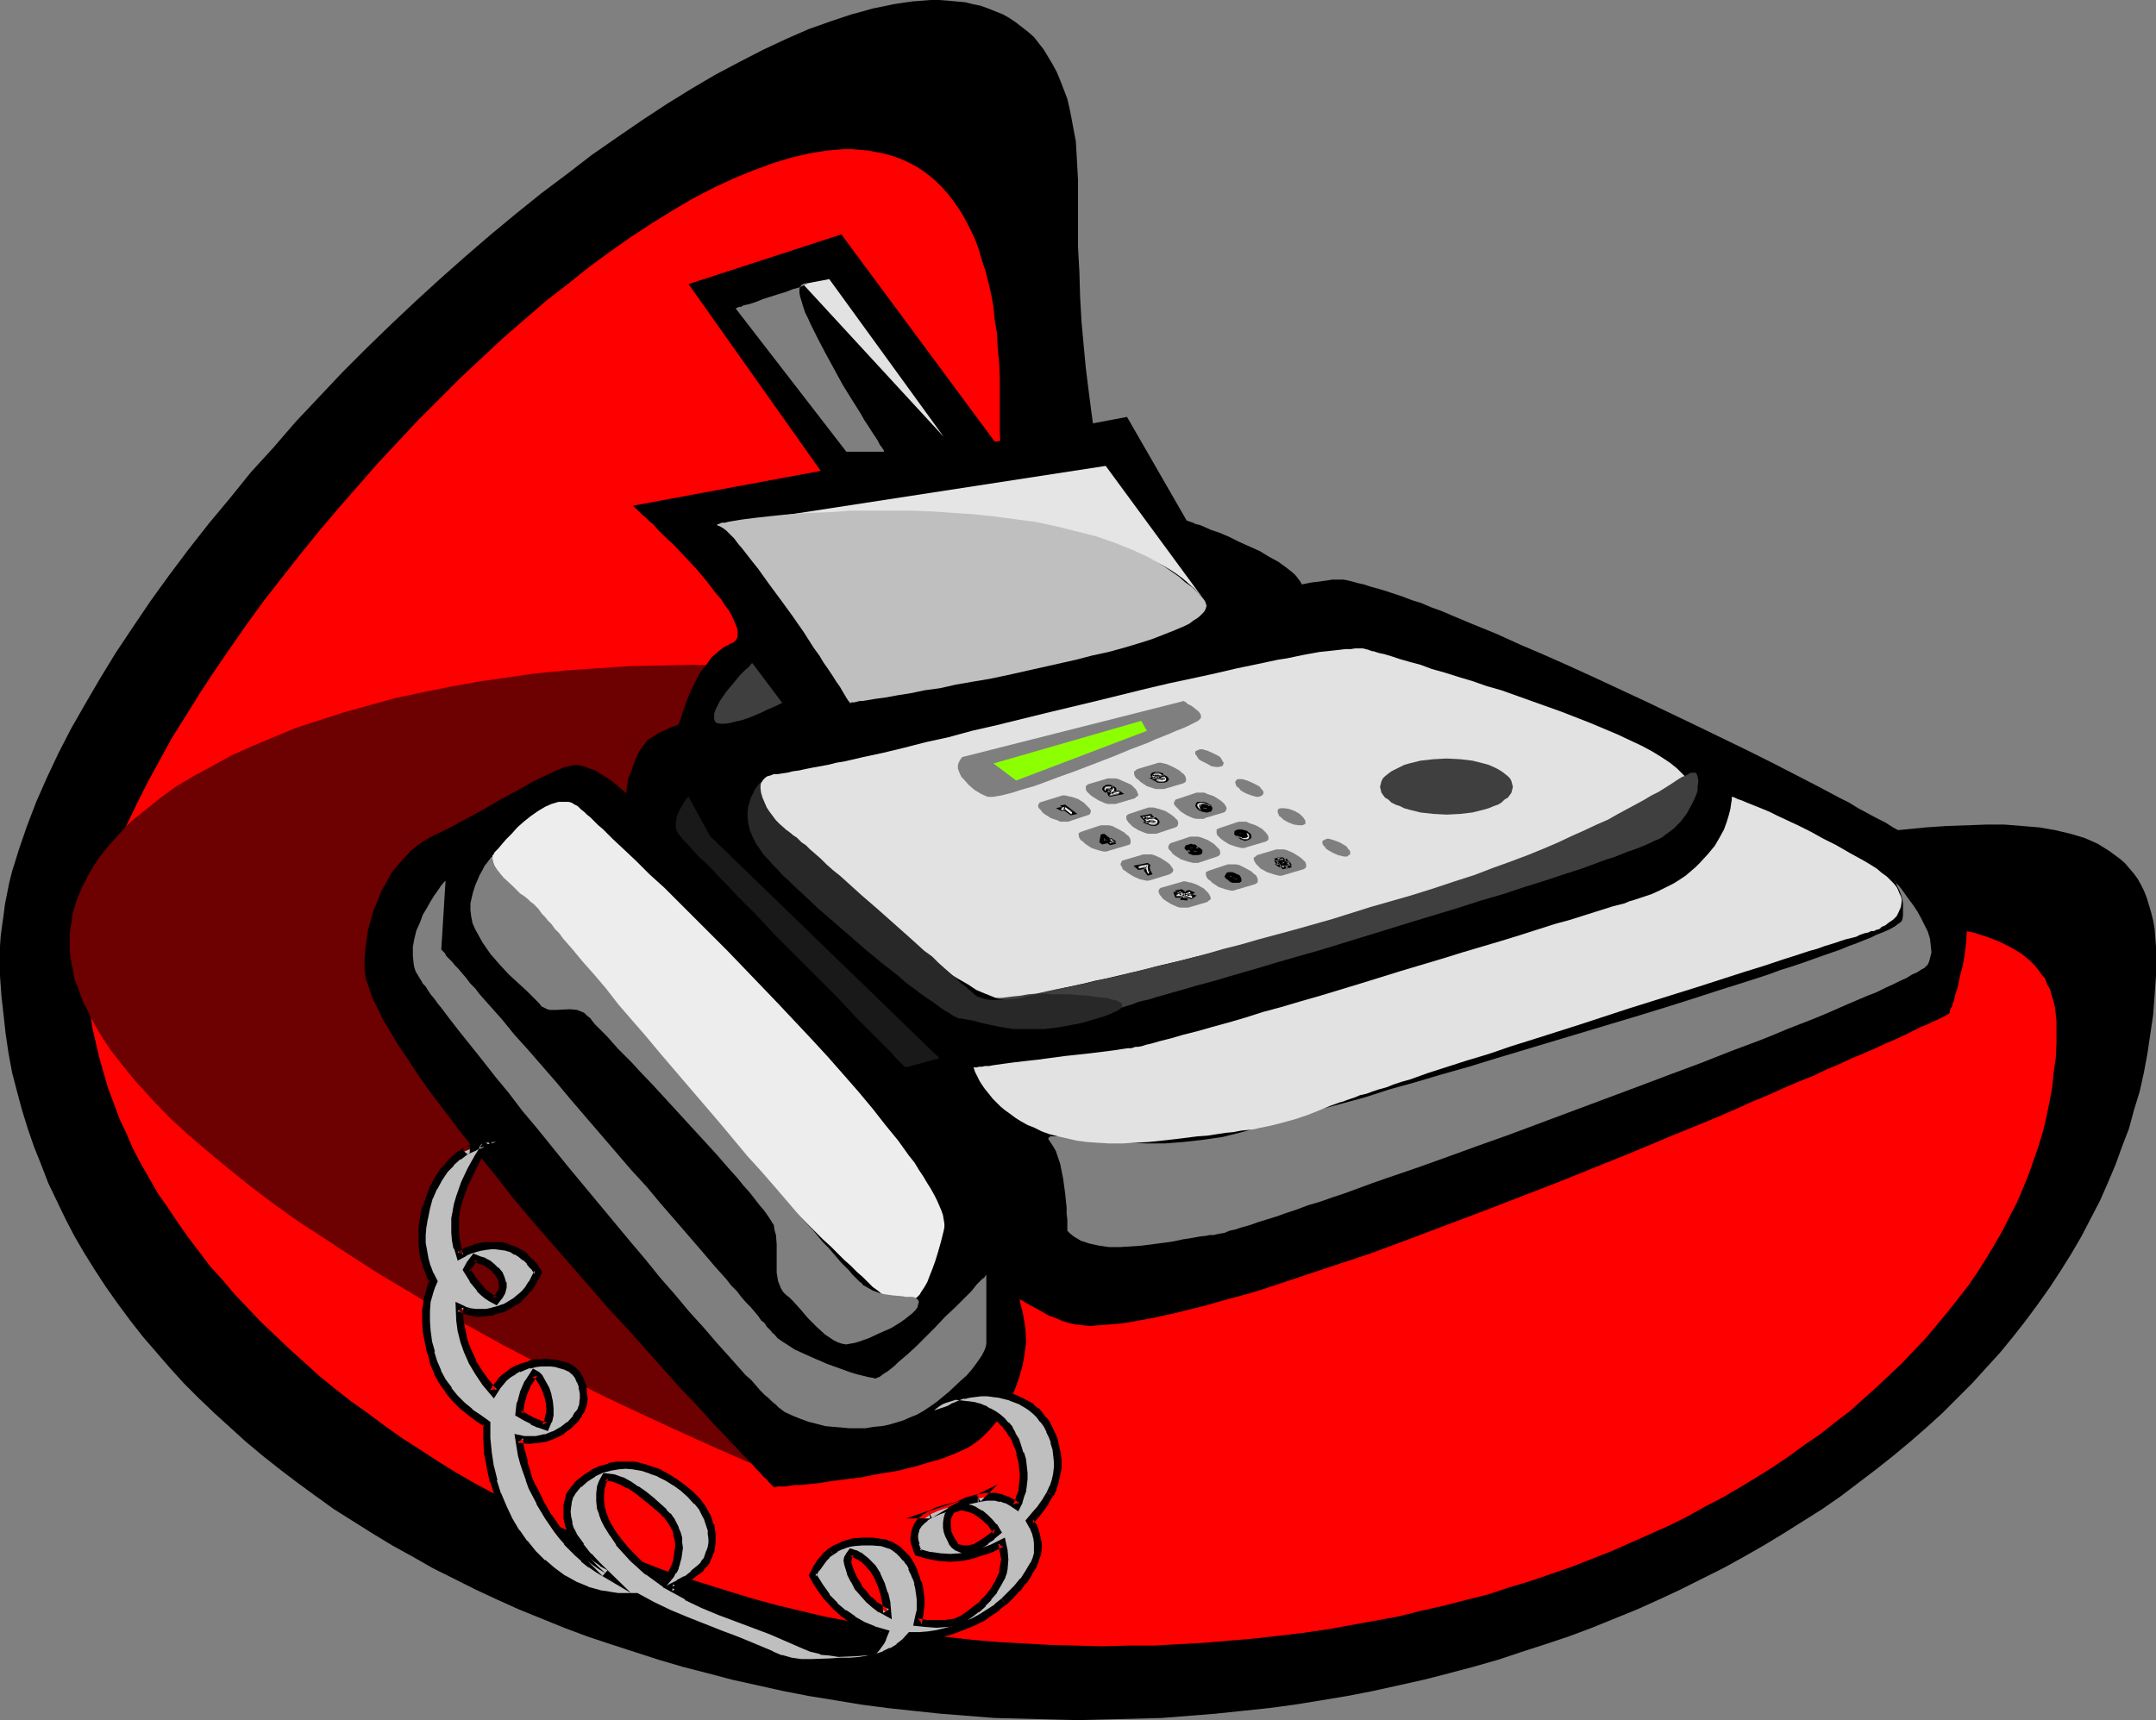 <?xml version="1.0" encoding="UTF-8" standalone="no"?>
<svg
   version="1.0"
   width="129.724mm"
   height="103.528mm"
   id="svg80"
   sodipodi:docname="FAX Machine 23.wmf"
   xmlns:inkscape="http://www.inkscape.org/namespaces/inkscape"
   xmlns:sodipodi="http://sodipodi.sourceforge.net/DTD/sodipodi-0.dtd"
   xmlns="http://www.w3.org/2000/svg"
   xmlns:svg="http://www.w3.org/2000/svg">
  <rect width="100%" height="100%" fill="#808080" stroke="none"/>
  <sodipodi:namedview
     id="namedview80"
     pagecolor="#ffffff"
     bordercolor="#000000"
     borderopacity="0.25"
     inkscape:showpageshadow="2"
     inkscape:pageopacity="0.0"
     inkscape:pagecheckerboard="0"
     inkscape:deskcolor="#d1d1d1"
     inkscape:document-units="mm" />
  <defs
     id="defs1">
    <pattern
       id="WMFhbasepattern"
       patternUnits="userSpaceOnUse"
       width="6"
       height="6"
       x="0"
       y="0" />
  </defs>
  <path
     style="fill:#000000;fill-opacity:1;fill-rule:evenodd;stroke:none"
     d="m 245.147,391.287 6.302,-0.162 6.302,-0.162 6.302,-0.162 6.141,-0.485 6.141,-0.485 6.141,-0.646 6.141,-0.646 5.979,-0.808 5.979,-0.969 5.818,-0.969 5.818,-1.131 5.818,-1.292 5.818,-1.292 5.656,-1.454 5.494,-1.454 5.656,-1.616 5.333,-1.777 5.494,-1.777 5.333,-1.777 5.171,-1.939 5.171,-2.1 5.171,-2.1 5.01,-2.262 4.848,-2.262 4.848,-2.423 4.848,-2.423 4.686,-2.585 4.525,-2.585 4.525,-2.746 4.363,-2.746 4.363,-2.746 4.202,-2.908 4.04,-3.07 4.04,-3.07 3.878,-3.07 3.878,-3.231 3.717,-3.231 3.555,-3.231 3.394,-3.393 3.394,-3.393 3.232,-3.554 3.232,-3.554 2.909,-3.554 2.909,-3.716 2.747,-3.716 2.747,-3.877 2.424,-3.716 2.424,-3.877 2.262,-3.877 2.101,-4.039 2.101,-4.039 1.778,-4.039 1.778,-4.2 1.454,-4.039 1.616,-4.2 1.131,-4.2 1.293,-4.2 0.97,-4.362 0.808,-4.362 0.646,-4.362 0.646,-4.362 0.323,-4.362 0.323,-4.524 v -4.524 -2.1 l -0.162,-2.1 -0.162,-2.1 -0.323,-1.777 -0.485,-1.939 -0.485,-1.616 -0.485,-1.616 -0.646,-1.616 -0.646,-1.292 -0.808,-1.454 -0.97,-1.292 -0.97,-1.131 -0.97,-1.131 -1.131,-0.969 -2.424,-1.777 -1.293,-0.808 -1.293,-0.808 -1.454,-0.646 -1.454,-0.646 -3.232,-0.969 -3.394,-0.808 -3.717,-0.646 -3.878,-0.323 -4.04,-0.323 h -4.202 l -4.525,0.162 -4.525,0.162 -4.686,0.323 -5.01,0.485 -5.01,0.485 -5.171,0.485 -5.333,0.646 -5.333,0.646 -10.989,1.292 -11.312,1.292 -11.474,0.969 -5.818,0.323 -5.656,0.323 -5.818,0.162 h -5.818 l -5.656,-0.323 -5.818,-0.323 -5.656,-0.485 -5.494,-0.808 -5.656,-0.969 -5.333,-1.131 -5.333,-1.616 -5.333,-1.777 -5.01,-1.939 -2.586,-1.292 -2.586,-1.131 -2.424,-1.454 -2.262,-1.292 -2.424,-1.454 -2.424,-1.616 -2.262,-1.616 -2.262,-1.777 -2.101,-1.939 -2.262,-1.939 -2.101,-2.1 -2.101,-2.1 -1.939,-2.262 -2.101,-2.423 -1.778,-2.423 -1.939,-2.585 -1.778,-2.585 -1.778,-2.908 -1.778,-2.908 -1.616,-3.07 -1.454,-3.07 -1.616,-3.393 -1.454,-3.393 -1.454,-3.554 -1.293,-3.554 -1.293,-3.877 -1.131,-3.877 -1.131,-4.2 -0.97,-4.039 -0.97,-4.362 -0.97,-4.524 -0.808,-4.685 -0.646,-4.685 -0.646,-5.008 -0.646,-5.17 -0.485,-5.17 -0.485,-5.331 -0.323,-5.654 -0.162,-5.654 -0.323,-5.816 v -6.139 -6.139 -3.07 l -0.162,-2.908 -0.162,-2.908 -0.162,-2.746 -0.485,-2.585 -0.485,-2.585 -0.485,-2.423 -0.485,-2.1 -0.808,-2.1 -0.808,-2.1 -0.808,-1.939 -0.97,-1.777 -0.97,-1.616 -0.97,-1.616 -2.262,-2.908 -1.293,-1.131 -1.454,-1.131 -1.454,-1.131 -1.454,-0.969 -1.454,-0.808 -1.616,-0.646 -1.616,-0.646 -1.778,-0.646 -1.616,-0.323 -1.939,-0.485 -1.939,-0.162 L 215.736,0.162 213.635,0 h -1.939 l -2.101,0.162 -2.101,0.162 -2.262,0.323 -2.101,0.323 -2.262,0.485 -2.424,0.485 -2.262,0.646 -2.424,0.646 -4.848,1.616 -5.01,1.777 -5.171,2.262 -5.171,2.423 -5.333,2.746 -5.494,2.908 -5.494,3.231 -5.494,3.393 -5.656,3.716 -5.656,3.877 -5.818,4.039 -5.656,4.362 -5.818,4.362 -5.818,4.685 -5.656,4.685 -5.818,5.008 -5.656,5.008 -5.656,5.17 -5.656,5.331 -5.494,5.331 -5.494,5.493 -5.333,5.654 -5.333,5.654 -5.01,5.816 -5.171,5.654 -4.686,5.816 -4.848,5.816 -4.686,5.978 -4.363,5.816 -4.202,5.816 -4.04,5.978 -3.878,5.816 -3.555,5.816 -3.394,5.816 -3.232,5.654 -2.909,5.654 -2.586,5.493 -2.424,5.493 -2.101,5.493 -1.778,5.17 -1.616,5.17 -0.646,2.585 -0.485,2.423 -0.485,2.423 -0.323,2.585 -0.323,2.262 -0.323,2.423 L 0,215.192 v 2.262 4.524 l 0.323,4.524 0.485,4.362 0.485,4.362 0.646,4.362 0.808,4.362 1.131,4.362 1.131,4.2 1.293,4.2 1.454,4.2 1.616,4.039 1.616,4.2 1.939,4.039 1.939,4.039 2.101,4.039 2.262,3.877 2.424,3.877 2.424,3.716 2.747,3.877 2.747,3.716 2.909,3.716 3.07,3.554 3.07,3.554 3.232,3.554 3.394,3.393 3.555,3.393 3.555,3.231 3.555,3.231 3.878,3.231 3.878,3.07 4.04,3.07 4.202,3.07 4.04,2.908 4.363,2.746 4.363,2.746 4.525,2.746 4.686,2.585 4.525,2.585 4.848,2.423 4.848,2.423 4.848,2.262 5.01,2.262 5.171,2.1 5.171,2.1 5.171,1.939 5.333,1.777 5.494,1.777 5.494,1.777 5.494,1.616 5.656,1.454 5.494,1.454 5.818,1.292 5.818,1.292 5.818,1.131 5.979,0.969 5.818,0.969 6.141,0.808 5.979,0.646 6.141,0.646 6.141,0.485 6.141,0.485 6.302,0.162 6.302,0.162 z"
     id="path1" />
  <path
     style="fill:#ff0000;fill-opacity:1;fill-rule:evenodd;stroke:none"
     d="m 250.641,374.485 5.979,-0.162 h 5.818 l 5.818,-0.323 5.818,-0.323 5.656,-0.485 5.656,-0.485 5.656,-0.646 5.494,-0.646 5.494,-0.808 5.333,-0.969 5.333,-0.969 5.333,-0.969 5.171,-1.292 5.01,-1.131 5.01,-1.292 5.171,-1.292 4.848,-1.616 4.848,-1.454 4.686,-1.616 4.686,-1.616 4.525,-1.777 4.525,-1.777 4.363,-1.939 4.363,-1.939 4.363,-1.939 4.202,-2.1 4.04,-2.262 4.04,-2.1 3.878,-2.262 3.717,-2.262 3.878,-2.423 3.555,-2.423 3.555,-2.585 3.555,-2.423 3.232,-2.585 3.394,-2.585 3.07,-2.746 3.07,-2.746 2.909,-2.746 2.909,-2.746 2.747,-2.908 2.747,-2.908 2.424,-2.908 2.424,-2.908 2.424,-3.07 2.262,-2.908 2.101,-3.07 1.939,-3.07 1.939,-3.231 1.778,-3.07 1.616,-3.231 1.616,-3.07 1.454,-3.393 1.293,-3.231 1.131,-3.231 1.131,-3.231 0.97,-3.231 0.808,-3.393 0.646,-3.231 0.646,-3.393 0.323,-3.393 0.485,-3.231 0.162,-3.393 v -3.393 -1.616 l -0.162,-1.616 -0.162,-1.454 -0.323,-1.454 -0.485,-1.454 -0.323,-1.292 -0.646,-1.131 -0.485,-1.292 -0.808,-0.969 -0.808,-1.131 -0.808,-0.969 -0.97,-0.969 -0.97,-0.808 -0.97,-0.808 -2.424,-1.454 -2.586,-1.292 -2.909,-1.131 -3.07,-0.969 -3.394,-0.646 -3.555,-0.646 -3.717,-0.485 -4.04,-0.323 -4.04,-0.162 -4.363,-0.162 h -4.525 -4.686 l -4.848,0.162 -4.848,0.162 -5.01,0.323 -10.504,0.485 -10.666,0.485 -11.15,0.485 -11.15,0.162 h -11.312 l -5.656,-0.162 -5.656,-0.162 -5.656,-0.323 -5.494,-0.646 -5.494,-0.646 -5.494,-0.808 -5.494,-0.969 -5.333,-1.131 -5.171,-1.292 -5.171,-1.616 -5.01,-1.777 -4.848,-1.939 -4.848,-2.262 -4.525,-2.423 -4.525,-2.746 -4.363,-3.07 -1.939,-1.616 -2.101,-1.777 -1.939,-1.777 -1.939,-1.777 -1.939,-1.939 -1.778,-2.1 -1.778,-2.1 -1.778,-2.1 -1.778,-2.262 -1.454,-2.423 -1.616,-2.423 -1.454,-2.585 -1.454,-2.585 -1.454,-2.746 -1.293,-2.746 -1.131,-2.908 -1.293,-3.07 -1.131,-3.07 -0.97,-3.231 -0.97,-3.231 -0.97,-3.393 -0.808,-3.554 -0.808,-3.716 -0.485,-3.716 -0.646,-3.716 -0.485,-4.039 -0.485,-4.039 -0.323,-4.2 -0.323,-4.2 -0.162,-4.524 -0.162,-4.524 V 93.379 89.502 85.947 l -0.162,-3.554 -0.323,-3.231 -0.162,-3.393 -0.485,-2.908 -0.323,-3.07 -0.485,-2.746 -0.646,-2.746 -0.646,-2.585 -0.808,-2.423 -0.646,-2.262 -0.808,-2.262 -0.97,-2.1 -0.97,-1.939 -0.97,-1.777 -1.131,-1.777 -1.131,-1.616 -1.131,-1.454 -1.293,-1.454 -1.293,-1.292 -1.293,-1.131 -1.454,-1.131 -1.454,-0.969 -1.454,-0.808 -1.616,-0.808 -1.616,-0.646 -1.454,-0.485 -1.778,-0.485 -1.778,-0.323 -1.616,-0.323 -3.717,-0.323 h -1.778 l -2.101,0.162 -1.778,0.162 -2.101,0.323 -1.939,0.323 -2.101,0.485 -2.101,0.485 -4.202,1.292 -4.363,1.616 -4.363,1.777 -4.525,2.1 -4.686,2.423 -4.686,2.746 -4.686,2.908 -4.686,3.07 -4.848,3.393 -4.848,3.554 -4.848,3.877 -5.01,3.877 -4.848,4.2 -4.848,4.2 -4.848,4.524 -4.848,4.524 -4.686,4.685 -4.848,4.847 -4.686,5.008 -4.525,4.847 -4.525,5.17 -4.525,5.17 -4.363,5.17 -4.202,5.17 -4.202,5.331 -4.04,5.17 -3.878,5.331 -3.717,5.331 -3.555,5.17 -3.394,5.17 -3.232,5.17 -3.232,5.17 -2.747,5.008 -2.747,5.008 -2.424,4.847 -2.262,4.685 -2.101,4.685 -1.778,4.524 -1.454,4.362 -1.293,4.2 -0.97,4.039 -0.808,3.877 -0.162,1.939 -0.323,1.777 v 1.777 l -0.162,1.616 0.162,3.393 0.162,3.393 0.323,3.393 0.485,3.393 0.808,3.554 0.808,3.393 0.97,3.393 0.97,3.393 1.293,3.393 1.293,3.554 1.616,3.393 1.454,3.393 1.778,3.393 1.939,3.393 1.939,3.393 2.262,3.231 2.262,3.393 2.262,3.231 2.586,3.393 2.424,3.231 2.909,3.231 2.747,3.231 2.909,3.07 3.07,3.231 3.232,3.07 3.232,3.07 3.394,3.07 3.394,3.07 3.555,2.908 3.717,2.908 3.878,2.746 3.878,2.908 3.878,2.746 4.04,2.585 4.202,2.746 4.202,2.585 4.202,2.423 4.525,2.423 4.363,2.423 4.686,2.262 4.686,2.262 4.686,2.262 4.686,2.1 4.848,1.939 5.01,1.939 5.01,1.939 5.01,1.777 5.171,1.616 5.171,1.616 5.333,1.616 5.333,1.454 5.333,1.292 5.494,1.292 10.989,2.1 5.656,0.969 5.656,0.808 5.818,0.808 5.656,0.646 5.818,0.485 5.818,0.323 5.818,0.323 5.979,0.162 z"
     id="path2" />
  <path
     style="fill:#6d0000;fill-opacity:1;fill-rule:evenodd;stroke:none"
     d="m 180.992,337.166 v 0 l 0.323,-0.162 0.485,-0.323 0.485,-0.485 0.808,-0.485 0.808,-0.646 0.97,-0.808 1.131,-0.969 1.293,-0.969 1.454,-0.969 1.454,-1.292 1.778,-1.131 1.616,-1.454 1.939,-1.454 1.939,-1.454 1.939,-1.616 2.101,-1.777 2.262,-1.777 2.262,-1.777 2.262,-1.939 4.848,-4.039 5.171,-4.2 5.333,-4.362 5.333,-4.524 5.494,-4.847 5.494,-4.847 5.494,-5.008 5.494,-5.17 5.333,-5.008 5.333,-5.17 5.01,-5.17 5.01,-5.008 4.525,-5.17 4.363,-4.847 1.939,-2.585 1.939,-2.423 1.939,-2.423 1.616,-2.262 1.616,-2.262 1.616,-2.262 1.454,-2.262 1.131,-2.262 1.131,-2.1 1.131,-1.939 0.808,-2.1 0.646,-1.939 0.646,-1.939 0.323,-1.777 0.323,-1.777 0.162,-1.616 -0.162,-1.616 v -1.616 l -0.323,-1.616 -0.323,-1.616 -0.323,-1.616 -0.646,-1.616 -1.131,-3.07 -1.616,-3.07 -1.939,-2.908 -2.101,-2.908 -2.586,-2.908 -2.909,-2.908 -3.07,-2.585 -3.394,-2.746 -3.717,-2.585 -3.878,-2.423 -4.202,-2.262 -4.525,-2.423 -4.686,-2.1 -4.848,-2.1 -5.171,-2.1 -5.333,-1.777 -5.494,-1.777 -5.818,-1.616 -5.979,-1.616 -5.979,-1.292 -6.302,-1.292 -6.464,-1.131 -6.626,-0.969 -6.787,-0.969 -6.787,-0.646 -6.949,-0.485 -7.11,-0.485 -7.11,-0.162 -7.272,-0.162 -7.434,0.162 -7.11,0.162 -7.11,0.485 -6.949,0.485 -6.787,0.646 -6.787,0.969 -6.626,0.969 -6.302,1.131 -6.302,1.292 -6.141,1.292 -5.818,1.616 -5.818,1.616 -5.494,1.777 -5.494,1.777 -5.01,2.1 -5.01,2.1 -4.686,2.1 -4.363,2.423 -4.202,2.262 -4.04,2.423 -3.555,2.585 -3.394,2.746 -3.232,2.585 -2.747,2.908 -2.586,2.908 -2.262,2.908 -1.778,2.908 -1.616,3.07 -1.293,3.07 -0.485,1.616 -0.485,1.616 -0.162,1.616 -0.323,1.616 -0.162,1.616 v 1.616 1.616 l 0.162,1.616 0.323,1.777 0.323,1.616 0.323,1.777 0.646,1.616 0.646,1.777 0.646,1.777 0.97,1.777 0.808,1.777 0.97,1.777 1.131,1.939 1.131,1.777 1.293,1.939 2.909,3.716 3.07,3.716 3.555,3.877 3.717,3.877 4.202,3.877 4.525,3.877 4.686,3.877 5.01,4.039 5.333,4.039 5.656,4.039 5.979,3.877 6.141,4.039 6.302,4.039 6.787,4.039 6.949,4.2 7.11,3.877 7.272,4.039 7.757,4.039 7.757,3.877 8.08,4.039 8.242,3.877 8.403,3.877 8.565,3.877 8.888,3.877 z"
     id="path3" />
  <path
     style="fill:#000000;fill-opacity:1;fill-rule:evenodd;stroke:none"
     d="m 443.268,230.54 v 0 l 0.162,-0.323 v -0.323 l 0.162,-0.485 0.323,-0.485 0.162,-0.646 0.323,-0.808 0.162,-0.969 0.646,-1.939 0.485,-2.423 0.646,-2.423 0.485,-2.746 0.323,-2.908 0.162,-2.908 v -2.908 l -0.323,-2.746 -0.323,-1.454 -0.323,-1.292 -0.485,-1.292 -0.485,-1.292 -0.646,-1.131 -0.646,-1.131 -0.808,-1.131 -0.97,-0.969 -0.646,-0.485 -0.646,-0.646 -0.808,-0.646 -1.131,-0.646 -1.131,-0.646 -1.131,-0.808 -1.454,-0.969 -1.454,-0.808 -1.616,-0.969 -1.778,-0.969 -1.778,-1.131 -1.939,-0.969 -2.101,-1.131 -2.101,-1.131 -2.101,-1.292 -2.262,-1.131 -4.848,-2.585 -5.01,-2.585 -5.333,-2.746 -5.494,-2.746 -5.656,-2.746 -5.656,-2.746 -11.797,-5.654 -11.797,-5.493 -5.656,-2.585 -5.818,-2.585 -5.656,-2.423 -5.333,-2.423 -5.171,-2.1 -5.01,-2.1 -2.262,-0.969 -2.262,-0.808 -2.262,-0.969 -2.101,-0.646 -2.101,-0.808 -1.939,-0.646 -1.939,-0.646 -1.616,-0.485 -1.778,-0.485 -1.454,-0.485 -1.454,-0.323 -1.131,-0.323 -1.293,-0.323 -0.97,-0.162 h -0.97 -0.646 -0.808 l -0.97,0.162 -1.131,0.162 -1.131,0.162 -1.454,0.162 -1.616,0.323 -1.778,0.323 -1.778,0.162 -1.939,0.323 -2.101,0.485 -2.262,0.323 -2.262,0.323 -2.424,0.485 -2.586,0.485 -2.586,0.485 -2.747,0.485 -5.656,0.969 -6.141,1.292 -6.141,1.131 -6.464,1.292 -6.626,1.454 -6.787,1.292 -13.736,2.908 -13.574,2.908 -6.464,1.616 -6.626,1.454 -6.302,1.454 -5.979,1.616 -5.818,1.454 -2.747,0.808 -2.586,0.646 -2.586,0.808 -2.424,0.646 -2.424,0.646 -2.262,0.808 -2.101,0.646 -1.939,0.646 -1.939,0.646 -1.778,0.646 -1.616,0.646 -1.293,0.485 -1.293,0.646 -1.131,0.485 -0.97,0.646 -0.808,0.485 -0.808,0.485 -0.323,0.485 -1.454,1.939 -0.97,2.1 -0.808,2.262 -0.808,2.1 -0.323,2.262 -0.323,2.423 -0.162,2.1 -0.162,2.1 0.162,1.939 0.162,1.939 v 1.616 l 0.162,1.454 0.323,1.131 0.162,0.808 v 0.323 0.323 0.162 0 h 0.162 l 0.162,0.323 0.162,0.323 0.323,0.485 0.485,0.646 0.485,0.646 0.646,0.808 0.808,1.131 0.646,0.969 0.97,1.292 0.97,1.292 0.97,1.292 1.131,1.454 1.131,1.616 1.293,1.616 1.293,1.777 1.293,1.777 1.454,1.939 3.07,3.877 3.232,4.2 3.394,4.362 3.717,4.524 3.717,4.685 3.878,4.847 3.878,4.685 8.242,9.693 4.202,4.685 4.202,4.685 4.363,4.524 4.202,4.362 4.202,4.2 4.202,3.877 4.04,3.716 4.04,3.231 1.939,1.616 1.939,1.454 1.778,1.454 1.939,1.292 1.778,1.131 1.778,0.969 1.778,0.969 1.616,0.969 1.778,0.646 1.454,0.646 1.616,0.485 1.454,0.323 1.616,0.162 1.778,0.162 1.778,-0.162 2.101,-0.162 2.262,-0.162 2.424,-0.323 2.586,-0.485 2.747,-0.485 2.909,-0.646 2.909,-0.646 3.232,-0.808 3.232,-0.808 3.394,-0.969 3.555,-0.969 3.555,-0.969 3.555,-1.131 3.878,-1.292 3.878,-1.292 7.757,-2.585 8.242,-2.746 8.242,-3.07 8.565,-3.231 8.565,-3.231 17.13,-6.624 8.403,-3.393 8.403,-3.393 8.08,-3.393 7.918,-3.231 3.878,-1.616 3.717,-1.616 3.555,-1.616 3.555,-1.454 3.555,-1.616 3.394,-1.454 3.232,-1.292 3.07,-1.454 3.07,-1.292 2.747,-1.292 2.747,-1.131 2.586,-1.131 2.424,-1.131 2.262,-0.969 2.101,-0.969 1.939,-0.969 1.616,-0.808 1.616,-0.646 1.293,-0.646 1.131,-0.485 0.97,-0.485 0.646,-0.323 0.485,-0.323 z"
     id="path4" />
  <path
     style="fill:#e2e2e2;fill-opacity:1;fill-rule:evenodd;stroke:none"
     d="m 311.564,147.985 v 0 h 0.162 l 0.323,0.162 h 0.323 l 0.485,0.162 0.485,0.162 0.646,0.162 0.808,0.162 1.616,0.485 1.939,0.646 2.262,0.646 2.424,0.646 2.586,0.969 2.909,0.808 3.07,0.969 3.232,0.969 3.232,1.131 3.394,0.969 6.787,2.423 6.787,2.423 6.626,2.585 3.07,1.292 3.07,1.292 2.747,1.292 2.747,1.292 2.424,1.292 2.101,1.292 1.939,1.292 1.616,1.292 1.131,1.131 0.646,0.646 0.323,0.485 0.323,0.646 0.323,0.485 v 0.646 0.485 0.485 l -0.485,0.646 -0.485,0.646 -0.808,0.646 -0.808,0.646 -1.131,0.646 -1.293,0.808 -1.454,0.808 -1.616,0.808 -1.778,0.646 -1.939,0.969 -1.939,0.808 -2.262,0.969 -2.262,0.808 -2.424,0.969 -2.586,0.808 -2.586,1.131 -2.747,0.969 -2.909,0.808 -2.909,0.969 -6.141,2.1 -6.302,1.939 -6.626,2.1 -6.949,1.939 -13.898,4.039 -14.059,3.877 -6.949,1.939 -6.787,1.777 -6.626,1.777 -6.464,1.616 -6.141,1.454 -2.909,0.808 -2.909,0.646 -2.747,0.646 -2.747,0.646 -2.424,0.485 -2.586,0.646 -2.262,0.485 -2.262,0.485 -2.101,0.485 -1.939,0.485 -1.778,0.323 -1.616,0.323 -1.454,0.323 -1.293,0.162 -1.131,0.162 -0.97,0.162 -0.808,0.162 h -0.646 l -0.485,-0.162 h -0.646 l -0.646,-0.162 -0.808,-0.323 -1.616,-0.646 -1.939,-0.808 -1.939,-1.292 -2.262,-1.292 -2.424,-1.454 -2.586,-1.616 -2.586,-1.777 -2.747,-1.939 -2.747,-2.1 -2.747,-2.1 -5.656,-4.524 -5.494,-4.685 -2.424,-2.262 -2.586,-2.423 -2.262,-2.262 -2.262,-2.262 -1.939,-2.262 -1.778,-2.1 -1.454,-1.939 -1.293,-1.939 -0.97,-1.777 -0.485,-0.808 -0.323,-0.808 -0.162,-0.808 -0.162,-0.646 v -0.646 l 0.162,-0.646 v -0.485 l 0.323,-0.485 0.323,-0.485 0.485,-0.485 0.485,-0.323 0.646,-0.162 0.808,-0.323 h 0.97 l 0.97,-0.162 1.131,-0.162 1.293,-0.323 1.293,-0.162 1.454,-0.323 1.616,-0.323 1.778,-0.323 1.778,-0.323 1.939,-0.485 1.939,-0.323 4.202,-0.969 4.525,-0.969 4.686,-1.131 5.01,-1.292 5.171,-1.131 5.333,-1.454 5.656,-1.292 11.15,-2.746 11.474,-2.746 11.15,-2.746 5.494,-1.292 5.333,-1.131 5.171,-1.131 4.848,-1.131 4.686,-0.969 4.525,-0.969 2.101,-0.323 3.878,-0.808 3.555,-0.646 1.616,-0.162 1.454,-0.162 1.454,-0.162 1.293,-0.162 h 1.293 l 0.97,-0.162 h 1.778 l 0.646,0.162 0.646,0.162 z"
     id="path5" />
  <path
     style="fill:#7f7f7f;fill-opacity:1;fill-rule:evenodd;stroke:none"
     d="m 242.723,279.975 v -1.454 -1.131 l -0.162,-1.292 v -1.454 l -0.162,-1.454 -0.162,-1.616 -0.485,-3.554 -0.323,-1.616 -0.323,-1.616 -0.485,-1.454 -0.485,-1.454 -0.646,-1.131 -0.646,-0.969 -0.323,-0.485 -0.162,-0.323 0.162,-0.162 0.162,-0.162 0.162,-0.162 h 0.485 1.293 0.808 0.97 l 0.97,0.162 1.131,0.162 1.293,0.162 1.293,0.162 3.07,0.323 3.232,0.323 3.555,0.162 3.878,0.162 h 4.04 l 4.202,-0.323 4.363,-0.485 4.525,-0.646 4.525,-1.131 1.131,-0.323 1.454,-0.485 1.454,-0.323 1.616,-0.485 1.778,-0.485 1.778,-0.485 1.939,-0.646 2.101,-0.646 2.262,-0.485 2.262,-0.808 2.424,-0.646 2.424,-0.646 5.333,-1.454 5.494,-1.777 5.818,-1.616 5.979,-1.777 6.302,-1.777 6.302,-1.939 12.928,-3.877 12.928,-3.877 6.464,-1.939 6.302,-1.939 6.141,-1.939 5.979,-1.939 5.656,-1.777 5.494,-1.777 2.586,-0.969 2.586,-0.808 2.424,-0.808 2.262,-0.808 2.262,-0.808 4.202,-1.454 1.939,-0.808 1.778,-0.646 1.616,-0.646 1.616,-0.646 1.293,-0.646 1.293,-0.485 1.131,-0.485 0.97,-0.485 0.808,-0.485 0.646,-0.485 0.485,-0.323 0.323,-0.323 0.162,-0.323 0.162,-0.969 v -0.969 -1.777 l -0.323,-1.616 -0.485,-1.292 -0.485,-0.969 -0.323,-0.808 -0.323,-0.323 v -0.162 h -0.162 0.162 l 0.323,0.485 0.646,0.646 0.646,0.808 0.808,1.131 0.808,1.131 0.97,1.292 0.97,1.454 0.808,1.454 0.808,1.616 0.808,1.616 0.485,1.616 0.162,1.454 0.162,1.616 -0.323,1.292 -0.162,0.646 -0.323,0.808 -0.323,0.323 -0.485,0.485 -0.646,0.323 -0.97,0.646 -1.131,0.485 -1.293,0.808 -1.454,0.646 -1.616,0.808 -1.778,0.808 -1.939,0.969 -2.101,0.808 -2.262,0.969 -2.262,0.969 -2.586,1.131 -2.586,1.131 -2.747,1.131 -2.909,1.131 -2.909,1.131 -3.07,1.292 -3.232,1.292 -6.464,2.423 -6.949,2.746 -6.949,2.585 -7.272,2.746 -14.706,5.493 -14.706,5.493 -7.272,2.585 -7.11,2.585 -6.787,2.423 -6.626,2.262 -3.232,1.131 -3.07,1.131 -3.07,1.131 -2.909,0.969 -2.747,0.969 -2.747,0.808 -2.586,0.969 -2.424,0.808 -2.262,0.808 -2.101,0.646 -2.101,0.646 -1.778,0.646 -1.778,0.485 -1.454,0.485 -1.454,0.323 -1.131,0.485 -0.97,0.162 -0.808,0.162 -0.646,0.162 h -0.323 -0.646 l -0.646,0.162 -1.454,0.162 -1.778,0.323 -2.101,0.323 -2.262,0.485 -2.262,0.323 -5.01,0.646 -2.424,0.162 -2.424,0.162 h -2.424 l -2.262,-0.323 -2.262,-0.485 -1.939,-0.646 -0.808,-0.485 -0.808,-0.485 -0.808,-0.646 z"
     id="path6" />
  <path
     style="fill:#7f7f7f;fill-opacity:1;fill-rule:evenodd;stroke:none"
     d="m 247.248,185.466 0.485,-0.162 0.162,-0.162 0.162,-0.485 v -0.323 l -0.323,-0.485 -0.323,-0.323 -0.485,-0.485 -0.485,-0.485 -1.293,-0.808 -1.454,-0.485 -0.808,-0.162 -0.646,-0.162 h -0.646 l -0.485,0.162 -4.202,1.292 -0.485,0.162 -0.162,0.323 -0.162,0.162 v 0.485 l 0.162,0.323 0.485,0.485 0.323,0.485 0.646,0.485 1.293,0.808 1.454,0.485 0.646,0.323 h 0.808 0.485 0.485 z"
     id="path7" />
  <path
     style="fill:#7f7f7f;fill-opacity:1;fill-rule:evenodd;stroke:none"
     d="m 256.459,192.251 0.485,-0.162 0.162,-0.323 v -0.323 -0.323 l -0.162,-0.485 -0.323,-0.485 -0.485,-0.323 -0.485,-0.485 -1.454,-0.808 -1.293,-0.646 -0.808,-0.162 h -0.646 -0.646 -0.485 l -4.363,1.454 -0.323,0.162 -0.323,0.162 v 0.323 0.323 l 0.162,0.485 0.323,0.485 0.485,0.323 0.485,0.485 1.454,0.969 1.454,0.485 0.646,0.162 0.646,0.162 h 0.646 l 0.485,-0.162 z"
     id="path8" />
  <path
     style="fill:#7f7f7f;fill-opacity:1;fill-rule:evenodd;stroke:none"
     d="m 265.993,198.875 0.485,-0.323 0.162,-0.162 0.162,-0.323 v -0.323 l -0.323,-0.485 -0.323,-0.485 -0.323,-0.323 -0.646,-0.485 -1.293,-0.808 -1.454,-0.646 -0.646,-0.162 h -0.808 -0.485 -0.485 l -4.363,1.292 -0.485,0.162 -0.162,0.323 -0.162,0.323 v 0.323 l 0.323,0.485 0.162,0.485 0.485,0.323 0.646,0.485 1.293,0.808 1.454,0.646 0.808,0.162 0.646,0.162 h 0.485 l 0.646,-0.162 z"
     id="path9" />
  <path
     style="fill:#7f7f7f;fill-opacity:1;fill-rule:evenodd;stroke:none"
     d="m 274.558,205.175 0.323,-0.323 0.323,-0.162 0.162,-0.323 -0.162,-0.485 -0.162,-0.323 -0.323,-0.485 -0.485,-0.485 -0.485,-0.485 -1.454,-0.808 -1.293,-0.485 -0.808,-0.162 -0.646,-0.162 h -0.485 l -0.485,0.162 -4.525,1.292 -0.323,0.162 -0.162,0.323 -0.162,0.323 0.162,0.323 0.162,0.485 0.323,0.323 0.323,0.485 0.646,0.485 1.293,0.808 1.454,0.646 0.646,0.162 h 0.646 0.646 0.485 z"
     id="path10" />
  <path
     style="fill:#7f7f7f;fill-opacity:1;fill-rule:evenodd;stroke:none"
     d="m 258.075,181.588 0.323,-0.323 0.323,-0.162 0.162,-0.323 -0.162,-0.323 -0.162,-0.485 -0.323,-0.485 -0.485,-0.485 -0.485,-0.485 -1.454,-0.646 -1.454,-0.646 -0.646,-0.162 h -0.646 -0.646 -0.485 l -4.363,1.292 -0.323,0.162 -0.323,0.323 v 0.323 0.323 l 0.162,0.485 0.323,0.323 0.485,0.485 0.646,0.485 1.293,0.808 1.454,0.646 0.646,0.162 h 0.646 0.646 0.485 z"
     id="path11" />
  <path
     style="fill:#7f7f7f;fill-opacity:1;fill-rule:evenodd;stroke:none"
     d="m 267.286,188.212 0.323,-0.162 0.162,-0.162 0.162,-0.485 v -0.323 l -0.162,-0.485 -0.323,-0.323 -0.485,-0.485 -0.646,-0.485 -1.293,-0.808 -1.454,-0.485 -0.646,-0.162 -0.646,-0.162 h -0.646 -0.485 l -4.363,1.454 -0.323,0.162 -0.323,0.323 v 0.323 0.323 l 0.162,0.323 0.323,0.485 0.485,0.485 0.485,0.485 1.293,0.808 1.616,0.646 0.646,0.162 h 0.646 0.646 0.485 z"
     id="path12" />
  <path
     style="fill:#7f7f7f;fill-opacity:1;fill-rule:evenodd;stroke:none"
     d="m 276.82,194.836 0.323,-0.162 0.323,-0.323 v -0.323 -0.323 l -0.162,-0.485 -0.323,-0.323 -0.485,-0.485 -0.485,-0.485 -1.293,-0.808 -1.616,-0.646 -0.646,-0.162 h -0.646 -0.646 -0.485 l -4.363,1.454 -0.323,0.162 -0.162,0.323 -0.162,0.323 v 0.323 l 0.162,0.323 0.485,0.485 0.323,0.485 0.646,0.485 1.293,0.808 1.454,0.485 0.646,0.162 0.646,0.162 h 0.646 0.485 z"
     id="path13" />
  <path
     style="fill:#7f7f7f;fill-opacity:1;fill-rule:evenodd;stroke:none"
     d="m 285.385,201.136 0.323,-0.162 0.323,-0.323 v -0.323 -0.323 l -0.162,-0.485 -0.323,-0.485 -0.485,-0.323 -0.485,-0.485 -1.454,-0.808 -1.293,-0.646 -0.808,-0.162 h -0.646 -0.646 -0.485 l -4.363,1.454 -0.323,0.162 -0.323,0.162 v 0.323 0.323 l 0.162,0.485 0.323,0.485 0.485,0.323 0.485,0.485 1.454,0.969 1.454,0.485 0.646,0.162 0.646,0.162 h 0.646 l 0.485,-0.162 z"
     id="path14" />
  <path
     style="fill:#7f7f7f;fill-opacity:1;fill-rule:evenodd;stroke:none"
     d="m 269.064,178.196 0.323,-0.162 0.323,-0.323 v -0.323 -0.323 l -0.162,-0.485 -0.323,-0.485 -0.485,-0.323 -0.485,-0.485 -1.454,-0.808 -1.454,-0.646 -0.646,-0.162 -0.646,-0.162 h -0.646 l -0.485,0.162 -4.363,1.292 -0.323,0.323 -0.323,0.162 v 0.323 0.323 l 0.162,0.485 0.323,0.485 0.485,0.323 0.485,0.485 1.454,0.969 1.454,0.485 0.646,0.162 h 0.646 0.646 0.485 z"
     id="path15" />
  <path
     style="fill:#7f7f7f;fill-opacity:1;fill-rule:evenodd;stroke:none"
     d="m 278.275,184.819 0.323,-0.162 0.162,-0.323 0.162,-0.162 v -0.485 l -0.162,-0.323 -0.323,-0.485 -0.485,-0.485 -0.646,-0.485 -1.293,-0.808 -1.454,-0.485 -0.646,-0.323 h -0.808 -0.485 -0.485 l -4.363,1.454 -0.485,0.162 -0.162,0.323 -0.162,0.323 v 0.323 l 0.323,0.485 0.323,0.323 0.485,0.485 0.485,0.485 1.293,0.808 1.454,0.646 0.808,0.162 h 0.646 0.646 0.485 v -0.162 z"
     id="path16" />
  <path
     style="fill:#7f7f7f;fill-opacity:1;fill-rule:evenodd;stroke:none"
     d="m 287.809,191.443 0.323,-0.162 0.323,-0.323 v -0.162 -0.485 l -0.162,-0.323 -0.323,-0.485 -0.485,-0.485 -0.485,-0.485 -1.454,-0.808 -1.454,-0.485 -0.646,-0.323 h -0.646 -0.646 -0.485 l -4.363,1.454 -0.323,0.162 -0.323,0.162 v 0.485 0.323 l 0.162,0.485 0.323,0.323 0.485,0.485 0.646,0.485 1.293,0.808 1.454,0.485 0.646,0.162 0.646,0.162 h 0.646 l 0.485,-0.162 z"
     id="path17" />
  <path
     style="fill:#7f7f7f;fill-opacity:1;fill-rule:evenodd;stroke:none"
     d="m 296.374,197.744 0.323,-0.162 0.323,-0.323 v -0.323 -0.323 l -0.162,-0.485 -0.323,-0.323 -0.485,-0.485 -0.646,-0.485 -1.293,-0.808 -1.454,-0.646 -0.646,-0.162 h -0.646 -0.646 -0.485 l -4.363,1.292 -0.323,0.323 -0.323,0.162 -0.162,0.323 0.162,0.485 0.162,0.323 0.323,0.485 0.485,0.485 0.485,0.485 1.454,0.808 1.454,0.485 1.293,0.323 h 0.646 l 0.485,-0.162 z"
     id="path18" />
  <path
     style="fill:#7f7f7f;fill-opacity:1;fill-rule:evenodd;stroke:none"
     d="m 277.628,174.318 h 0.323 l 0.162,-0.323 0.162,-0.323 v -0.162 l -0.323,-0.485 -0.162,-0.323 -0.323,-0.485 -0.485,-0.323 -1.293,-0.646 -1.131,-0.485 -1.131,-0.323 h -0.485 l -0.485,0.162 -0.323,0.162 -0.323,0.162 v 0.323 0.323 l 0.323,0.323 0.162,0.323 0.323,0.485 0.485,0.323 1.293,0.646 1.131,0.646 1.131,0.162 h 0.485 z"
     id="path19" />
  <path
     style="fill:#7f7f7f;fill-opacity:1;fill-rule:evenodd;stroke:none"
     d="m 286.678,181.104 0.323,-0.162 0.162,-0.162 0.162,-0.323 v -0.323 l -0.162,-0.323 -0.323,-0.323 -0.323,-0.485 -0.485,-0.323 -1.293,-0.646 -1.131,-0.485 -1.131,-0.323 h -0.485 -0.485 l -0.323,0.162 -0.162,0.323 -0.162,0.162 0.162,0.485 v 0.162 l 0.323,0.485 0.485,0.323 0.323,0.485 1.131,0.646 1.293,0.485 1.131,0.323 h 0.485 z"
     id="path20" />
  <path
     style="fill:#7f7f7f;fill-opacity:1;fill-rule:evenodd;stroke:none"
     d="m 296.212,187.727 0.323,-0.162 0.323,-0.162 v -0.323 -0.323 l -0.162,-0.323 -0.323,-0.485 -0.323,-0.323 -0.485,-0.485 -1.131,-0.646 -1.293,-0.485 -1.131,-0.162 h -0.485 -0.323 l -0.485,0.162 -0.162,0.323 v 0.162 0.323 l 0.162,0.323 0.162,0.485 0.485,0.323 0.485,0.485 1.131,0.646 1.293,0.485 1.131,0.162 h 0.485 z"
     id="path21" />
  <path
     style="fill:#7f7f7f;fill-opacity:1;fill-rule:evenodd;stroke:none"
     d="m 306.393,194.836 0.323,-0.323 0.323,-0.162 v -0.323 -0.323 l -0.162,-0.323 -0.323,-0.323 -0.323,-0.485 -0.485,-0.323 -1.131,-0.646 -1.293,-0.485 -1.131,-0.323 h -0.485 l -0.323,0.162 -0.323,0.162 -0.323,0.162 v 0.323 0.323 l 0.162,0.323 0.323,0.323 0.323,0.485 0.485,0.323 1.131,0.646 1.131,0.485 1.293,0.323 h 0.485 z"
     id="path22" />
  <path
     style="fill:#ffffff;fill-opacity:1;fill-rule:evenodd;stroke:none"
     d="m 244.016,184.981 -0.485,0.162 -1.293,-1.131 -0.808,0.162 -0.162,-0.162 0.323,-0.162 h 0.162 v -0.162 -0.162 h 0.323 z"
     id="path23" />
  <path
     style="fill:#000000;fill-opacity:1;fill-rule:evenodd;stroke:none"
     d="m 243.693,185.304 0.162,-0.808 -0.485,0.162 h 0.485 l -1.616,-1.131 -0.808,0.162 h 0.162 -0.162 l -0.162,0.646 h 0.485 l 0.162,-0.162 0.323,-0.323 v -0.485 l -0.485,0.646 0.323,-0.162 h -0.323 l 1.939,1.454 1.293,-0.162 -2.747,-2.1 -1.131,0.162 0.323,0.646 v -0.485 0.162 -0.162 l -0.162,0.162 h 0.162 l -1.293,0.323 1.293,0.646 0.808,-0.162 h -0.323 l 1.616,1.131 1.454,-0.323 z"
     id="path24" />
  <path
     style="fill:#ffffff;fill-opacity:1;fill-rule:evenodd;stroke:none"
     d="m 251.288,179.811 -0.162,-0.162 v -0.162 -0.162 l 0.646,-0.323 h 0.808 l 0.323,0.162 0.323,0.162 0.162,0.162 v 0.162 l -0.323,0.323 -0.162,0.162 -0.162,0.162 v 0.323 l 1.616,-0.485 0.323,0.162 -2.101,0.485 -0.323,-0.162 v -0.323 -0.162 h 0.323 l 0.162,-0.323 v 0 l 0.162,-0.162 v -0.162 -0.162 l -0.485,-0.162 h -0.485 l -0.323,0.162 v 0.162 l 0.162,0.323 z"
     id="path25" />
  <path
     style="fill:#000000;fill-opacity:1;fill-rule:evenodd;stroke:none"
     d="m 251.288,179.326 0.323,0.162 -0.162,-0.162 0.162,0.162 -0.162,-0.162 0.162,0.323 v -0.323 l -0.323,0.323 0.646,-0.323 -0.162,0.162 h 0.808 -0.162 0.485 -0.162 l 0.323,0.162 h -0.162 l 0.162,0.162 v -0.323 0.162 l 0.162,-0.323 -0.323,0.323 v 0 l -0.323,0.162 -0.323,0.485 v 0.808 l 2.262,-0.485 h -0.323 l 0.162,0.162 0.323,-0.808 -2.262,0.323 0.485,0.323 -0.162,-0.323 v 0.162 -0.162 0.162 -0.162 l -0.162,0.323 0.323,-0.323 0.162,-0.162 -0.808,-0.323 v 1.131 l 1.131,-1.131 v -0.485 l -0.323,-0.323 -0.485,-0.162 h -0.808 l -0.485,0.162 -0.162,0.485 0.162,0.485 0.323,-0.646 h -0.323 v 0.969 l 1.131,-0.162 -0.485,-0.808 v 0.323 l 0.162,-0.162 -0.323,0.162 0.323,-0.162 -0.162,0.162 h 0.485 l -0.162,-0.162 0.323,0.323 v -0.162 0.162 -0.323 0.162 -0.323 l -0.162,0.162 0.646,0.323 v -1.292 l -0.97,1.292 0.162,-0.162 -0.323,0.323 -0.162,0.323 0.162,0.485 0.323,0.485 3.394,-0.646 -1.131,-0.808 -1.939,0.323 0.485,0.485 v -0.323 0.323 l 0.162,-0.323 -0.162,0.162 0.323,-0.162 v 0 l 0.485,-0.485 v -0.485 l -0.323,-0.323 -0.485,-0.162 -0.485,-0.323 h -0.97 l -0.808,0.485 -0.162,0.485 0.162,0.323 0.485,0.485 z"
     id="path26" />
  <path
     style="fill:#ffffff;fill-opacity:1;fill-rule:evenodd;stroke:none"
     d="m 263.246,176.742 h 0.323 l 0.162,-0.162 h 0.162 l -0.162,-0.323 h -0.323 -0.485 -0.323 l -0.162,0.162 0.323,0.323 h -0.485 l -0.162,-0.162 v -0.162 l 0.162,-0.162 0.485,-0.162 h 0.808 l 0.646,0.162 v 0.323 0.162 h 0.485 l 0.323,0.162 0.162,0.162 0.162,0.162 -0.323,0.323 -0.323,0.162 h -0.646 l -0.646,-0.162 -0.485,-0.323 h 0.485 l 0.323,0.162 0.323,0.162 h 0.323 l 0.323,-0.162 0.162,-0.162 v 0 l -0.162,-0.162 -0.162,-0.162 h -0.808 -0.162 z"
     id="path27" />
  <path
     style="fill:#000000;fill-opacity:1;fill-rule:evenodd;stroke:none"
     d="m 263.569,176.418 -0.323,0.808 h 0.323 l 0.485,-0.323 0.323,-0.323 -0.323,-0.485 -0.485,-0.323 h -0.808 l -0.485,0.323 -0.323,0.485 0.323,0.323 0.323,-0.646 h -0.323 l 0.323,0.162 -0.162,-0.162 0.162,0.162 -0.162,-0.162 v 0.323 l 0.162,-0.162 -0.323,0.162 h 0.485 v 0 l 0.808,-0.162 h -0.162 l 0.646,0.162 -0.323,-0.162 0.162,0.323 v -0.485 l -0.485,0.808 1.131,0.162 v -0.162 l 0.323,0.162 h -0.162 l 0.323,0.162 -0.162,-0.162 v 0.162 l 0.162,-0.485 -0.162,0.162 v 0 l -0.323,0.162 h 0.162 -0.646 v 0 l -0.646,-0.162 0.162,0.162 -0.485,-0.323 -0.162,0.808 h 0.485 -0.162 l 0.323,0.162 h 0.162 0.323 0.485 l 0.323,-0.162 -0.162,0.162 0.485,-0.323 v -0.485 l -0.162,-0.323 v 0 l -0.485,-0.323 h -0.97 l -0.162,0.162 h 0.323 l -0.162,-0.162 -1.616,-0.162 1.454,1.131 0.323,-0.162 v 0 h 0.808 -0.323 l 0.323,0.162 h -0.162 l 0.162,0.162 -0.162,-0.323 v 0 l 0.323,-0.323 h -0.162 v 0.162 h -0.323 0.162 -0.323 v 0 h -0.323 0.162 l -0.485,-0.162 h -2.101 l 1.939,1.131 h 0.646 0.808 l 0.646,-0.162 0.485,-0.485 -0.162,-0.485 -0.323,-0.323 -0.646,-0.323 h -0.485 l 0.323,0.646 0.162,-0.323 -0.162,-0.646 -0.97,-0.323 h -0.97 v 0 l -0.646,0.162 -0.323,0.485 0.162,0.485 0.485,0.485 1.131,-0.162 -0.485,-0.808 v 0.323 0 l -0.162,0.162 0.323,-0.162 h -0.162 0.485 -0.162 l 0.323,0.162 -0.162,-0.162 0.162,0.162 v -0.485 l -0.162,0.162 0.162,-0.162 -0.323,0.162 0.323,-0.162 h -1.616 z"
     id="path28" />
  <path
     style="fill:#ffffff;fill-opacity:1;fill-rule:evenodd;stroke:none"
     d="m 250.965,191.443 0.97,-0.162 -0.97,-0.808 z m 1.616,-0.162 0.323,0.485 h -0.323 l -0.485,-0.323 -1.293,0.162 -0.323,-0.162 0.162,-1.292 h 0.323 l 1.293,0.969 0.485,-0.162 0.162,0.323 z"
     id="path29" />
  <path
     style="fill:#000000;fill-opacity:1;fill-rule:evenodd;stroke:none"
     d="m 250.48,191.928 2.424,-0.485 -2.262,-1.777 -0.162,2.262 0.808,-0.485 0.162,-0.969 -0.646,0.323 0.808,0.646 0.162,-0.646 -0.97,0.162 0.485,0.485 z"
     id="path30" />
  <path
     style="fill:#000000;fill-opacity:1;fill-rule:evenodd;stroke:none"
     d="m 251.611,191.12 0.97,0.808 0.323,-0.646 h -0.323 l 0.323,0.162 -0.646,-0.485 -1.616,0.323 h 0.323 l -0.162,-0.162 0.162,0.323 0.162,-1.292 -0.323,0.485 0.323,-0.162 h -0.323 l 1.454,1.131 0.646,-0.162 h -0.485 l 0.323,0.162 0.162,-0.808 -1.293,0.323 0.97,0.646 1.293,-0.323 -1.131,-0.808 -0.646,0.162 h 0.485 l -1.454,-1.131 -0.808,0.162 -0.323,1.777 0.646,0.485 1.454,-0.323 h -0.323 l 0.646,0.485 1.454,-0.323 -0.97,-0.969 -0.323,0.808 z"
     id="path31" />
  <path
     style="fill:#ffffff;fill-opacity:1;fill-rule:evenodd;stroke:none"
     d="m 260.984,186.435 h 0.162 l 0.323,-0.162 h 0.808 l 0.485,0.162 0.323,0.162 0.162,0.162 v 0.162 l -0.162,0.323 h -0.162 l -0.323,0.162 h -0.646 -0.485 l -0.323,-0.162 0.323,-0.162 0.485,0.162 h 0.485 l 0.323,-0.162 v -0.162 0 -0.162 l -0.646,-0.323 h -0.485 l -0.323,0.162 -0.162,0.162 h -0.323 l -0.808,-0.808 1.616,-0.323 0.162,0.162 -1.293,0.323 z"
     id="path32" />
  <path
     style="fill:#000000;fill-opacity:1;fill-rule:evenodd;stroke:none"
     d="m 260.822,186.92 h 0.485 v -0.162 l 0.323,-0.162 -0.162,0.162 h 0.808 -0.162 l 0.485,0.162 -0.162,-0.162 0.485,0.162 h -0.162 l 0.162,0.162 -0.162,-0.162 0.162,0.162 v -0.323 l -0.162,0.162 0.162,-0.162 -0.162,0.162 v 0 l -0.323,0.162 0.162,-0.162 h -0.646 v 0 h -0.323 0.162 l -0.485,-0.162 -0.162,0.808 0.485,-0.162 h -0.323 l 0.646,0.323 h 0.646 l 0.485,-0.323 0.162,-0.323 v -0.485 l -0.323,-0.162 -0.646,-0.323 h -0.808 l -0.323,0.162 -0.162,0.162 0.162,-0.162 -0.323,0.162 h 0.323 l -0.808,-0.808 -0.162,0.808 1.616,-0.323 -0.485,-0.162 0.162,0.162 0.323,-0.646 -2.101,0.323 1.131,1.131 0.485,-0.808 -0.485,-0.323 -0.162,0.646 1.939,-0.323 -0.808,-0.969 -2.586,0.485 1.454,1.616 0.808,-0.162 0.162,-0.162 h -0.162 0.323 -0.162 0.485 -0.162 l 0.485,0.162 v 0 0.162 -0.323 0 -0.162 0.162 l 0.162,-0.162 -0.323,0.162 0.162,-0.162 h -0.485 l 0.162,0.162 -0.646,-0.323 -1.616,0.485 1.616,0.646 0.485,0.162 v 0 h 0.808 l 0.323,-0.162 v 0 l 0.323,-0.162 0.323,-0.485 -0.162,-0.485 -0.323,-0.323 -0.323,-0.323 h -0.646 -0.808 l -0.485,0.162 v -0.162 l -0.162,0.162 h 0.485 z"
     id="path33" />
  <path
     style="fill:#ffffff;fill-opacity:1;fill-rule:evenodd;stroke:none"
     d="m 274.558,184.173 h 0.162 l 0.162,-0.162 v -0.162 l -0.162,-0.162 -0.485,-0.162 h -0.646 l -0.162,0.162 h -0.162 l 0.162,0.323 0.485,0.162 h 0.162 z m -0.808,-1.131 -0.323,-0.162 h -0.485 l -0.323,0.162 v 0.323 l 0.323,0.323 0.162,-0.162 0.162,-0.162 h 0.162 0.808 0.485 l 0.323,0.323 0.162,0.162 v 0.162 l -0.162,0.162 -0.162,0.162 h -0.162 -0.485 -0.646 l -0.485,-0.162 -0.485,-0.323 -0.323,-0.323 -0.162,-0.323 0.162,-0.323 h 0.162 l 0.323,-0.162 h 0.646 l 0.323,0.162 0.323,0.162 z"
     id="path34" />
  <path
     style="fill:#000000;fill-opacity:1;fill-rule:evenodd;stroke:none"
     d="m 274.558,184.658 h 0.162 l 0.323,-0.323 0.162,-0.162 v -0.485 l -0.323,-0.323 -0.485,-0.323 h -0.97 l -0.323,0.323 -0.323,0.323 0.323,0.646 0.646,0.323 h 0.323 0.485 l -0.162,-0.969 -0.323,0.162 h 0.162 l -0.323,-0.162 0.162,0.162 -0.485,-0.162 0.162,0.162 -0.162,-0.323 v 0.485 l 0.162,-0.162 -0.162,0.162 0.323,-0.162 h -0.323 l 0.485,0.162 v -0.162 l 0.323,0.323 v 0 h 0.162 l -0.162,-0.323 v 0.162 -0.162 0 l 0.323,-0.162 h -0.323 v 0 z"
     id="path35" />
  <path
     style="fill:#000000;fill-opacity:1;fill-rule:evenodd;stroke:none"
     d="m 273.75,182.558 h 0.162 -0.485 -0.485 l -0.646,0.323 v 0.485 l 0.808,1.131 0.323,-0.808 -0.323,0.162 h 0.323 v 0 l 0.162,-0.162 h -0.162 0.808 -0.162 l 0.485,0.162 h -0.162 l 0.485,0.162 -0.162,-0.162 0.162,0.323 v -0.323 0.162 -0.323 l -0.162,0.162 h 0.162 -0.162 -0.162 v 0 l -0.485,0.162 h 0.162 l -0.646,-0.162 h 0.162 l -0.485,-0.162 h 0.162 l -0.485,-0.323 v 0.162 l -0.323,-0.323 0.162,0.162 -0.162,-0.323 v 0.323 -0.323 0.162 l 0.162,-0.162 -0.323,0.162 h 0.323 v 0 h 0.646 v 0 h 0.323 -0.162 l 0.323,0.162 0.162,-0.808 h -0.323 v 0.969 l 1.778,-0.323 -1.616,-0.808 h -0.485 v 0 h -0.808 -0.323 l -0.323,0.323 -0.162,0.646 0.323,0.485 0.323,0.323 v 0 l 0.485,0.323 0.485,0.162 h 0.162 l 0.646,0.162 h 0.485 v 0 l 0.323,-0.162 h 0.323 l 0.323,-0.485 v -0.485 l -0.323,-0.485 -0.485,-0.162 h -0.162 l -0.485,-0.162 h -0.808 l -0.323,0.162 v 0 l -0.323,0.162 -0.162,0.323 0.646,-0.162 -0.323,-0.323 0.162,0.323 v -0.323 l -0.162,0.323 h 0.162 -0.162 0.485 -0.162 l 0.485,0.162 z"
     id="path36" />
  <path
     style="fill:#ffffff;fill-opacity:1;fill-rule:evenodd;stroke:none"
     d="m 258.721,197.259 2.101,-0.485 0.323,0.162 -0.162,0.323 v 0.323 l 0.162,0.485 0.323,0.485 -0.323,0.162 -0.323,-0.323 -0.162,-0.485 v -0.485 -0.323 l -1.616,0.323 z"
     id="path37" />
  <path
     style="fill:#000000;fill-opacity:1;fill-rule:evenodd;stroke:none"
     d="m 259.045,196.774 -0.162,0.808 2.101,-0.323 -0.323,-0.162 0.162,0.162 -0.162,-0.485 v 0.323 0.485 l 0.162,0.646 0.323,0.646 0.323,-0.808 -0.485,0.162 0.485,0.162 -0.323,-0.323 v 0 l -0.162,-0.323 0.162,0.162 -0.162,-0.485 v 0.162 l 0.162,-0.969 -2.262,0.323 0.323,0.162 -0.162,-0.323 -1.293,0.162 1.131,0.969 1.778,-0.323 -0.485,-0.485 v 0.323 0.646 l 0.323,0.485 0.485,0.646 1.131,-0.323 -0.646,-1.131 0.162,0.162 -0.162,-0.485 v 0.162 -0.323 0 l 0.162,-0.485 -0.646,-0.485 -3.232,0.646 z"
     id="path38" />
  <path
     style="fill:#ffffff;fill-opacity:1;fill-rule:evenodd;stroke:none"
     d="m 271.488,192.736 h -0.323 -0.646 -0.162 v 0.162 0.162 l 0.485,0.162 h 0.323 l 0.323,-0.162 v -0.162 z m 0.323,0.323 0.646,0.162 0.485,0.162 0.162,0.162 v 0.162 l -0.162,0.323 h -0.485 -0.97 -0.323 -0.162 l -0.323,-0.162 -0.162,-0.323 0.323,-0.162 -0.485,-0.162 -0.323,-0.162 -0.162,-0.162 v -0.162 l 0.162,-0.162 h 0.323 l 0.485,-0.162 0.485,0.162 h 0.323 l 0.162,0.162 0.162,0.162 v 0.162 z m -0.646,0.646 0.485,0.162 0.162,0.162 0.323,-0.162 0.485,-0.162 -0.162,-0.162 -0.485,-0.323 h -0.485 l -0.323,0.162 v 0.162 z"
     id="path39" />
  <path
     style="fill:#000000;fill-opacity:1;fill-rule:evenodd;stroke:none"
     d="m 271.811,192.574 -0.646,-0.323 h -0.646 l -0.485,0.162 -0.162,0.485 0.323,0.485 0.485,0.162 h 0.646 l 0.323,-0.162 0.323,-0.323 v -0.323 l -0.162,-0.162 -0.646,0.485 v 0 -0.162 0.162 -0.323 0.162 l 0.162,-0.162 h -0.162 v 0 h -0.323 0.162 l -0.485,-0.162 0.162,0.162 -0.162,-0.162 0.162,0.485 v -0.162 l -0.162,0.323 0.162,-0.162 h -0.162 0.646 -0.162 l 0.323,0.162 -0.162,-0.162 z"
     id="path40" />
  <path
     style="fill:#000000;fill-opacity:1;fill-rule:evenodd;stroke:none"
     d="m 271.164,193.382 1.293,0.323 -0.162,-0.162 0.323,0.162 v 0 l 0.162,0.162 -0.162,-0.323 v 0.162 l 0.162,-0.162 -0.162,0.162 0.162,-0.162 -0.485,0.162 h 0.162 -0.97 0.162 l -0.323,-0.162 v 0 h -0.162 v 0 h -0.323 l 0.323,0.162 -0.162,-0.323 v 0.485 l 0.485,-0.808 -1.131,-0.162 h 0.162 l -0.323,-0.162 0.162,0.162 -0.162,-0.162 0.162,0.162 v -0.162 l -0.162,0.323 0.162,-0.162 -0.323,0.162 0.485,-0.162 v 0 h 0.485 -0.162 0.485 l 0.323,0.162 -0.162,-0.162 0.162,0.162 -0.162,-0.162 0.162,0.162 v -0.162 0.162 -0.323 l -0.485,0.646 h 0.97 l 0.162,-0.162 0.162,-0.485 -0.323,-0.323 -0.323,-0.323 h -0.485 l -0.485,-0.162 -0.485,0.162 v 0 l -0.646,0.162 -0.323,0.485 v 0.323 l 0.323,0.323 0.485,0.323 h 0.485 l -0.323,-0.646 -0.323,0.485 0.323,0.646 0.485,0.162 0.323,0.162 v 0 h 0.323 0.97 l 0.646,-0.162 0.323,-0.323 v -0.646 l -0.323,-0.323 -0.485,-0.323 h -0.646 l 0.162,0.646 z"
     id="path41" />
  <path
     style="fill:#000000;fill-opacity:1;fill-rule:evenodd;stroke:none"
     d="m 270.841,194.028 0.485,0.323 h 0.162 0.323 0.485 v 0 l 0.646,-0.323 v -0.485 l -0.323,-0.323 -0.485,-0.323 h -0.808 l -0.323,0.162 -0.323,0.323 v 0.323 l 0.162,0.323 0.646,-0.485 v -0.162 0.162 0 l -0.162,0.323 0.162,-0.162 h -0.162 0.323 -0.162 0.485 -0.162 l 0.485,0.162 -0.162,-0.162 v 0.162 -0.162 0 l 0.323,-0.323 -0.323,0.162 v 0 h -0.323 0.162 -0.323 0.162 l -0.485,-0.162 0.162,0.162 z"
     id="path42" />
  <path
     style="fill:#ffffff;fill-opacity:1;fill-rule:evenodd;stroke:none"
     d="m 282.961,189.504 -0.485,-0.162 h -0.646 -0.162 l -0.162,0.162 v 0.162 l 0.323,0.162 0.162,0.162 h 0.323 0.485 l 0.323,-0.162 v -0.162 z m -1.616,0.323 -0.162,-0.162 v -0.162 l 0.162,-0.323 h 0.323 l 0.646,-0.162 0.646,0.162 0.323,0.323 0.323,0.162 0.323,0.162 0.162,0.323 v 0.323 l -0.162,0.162 -0.323,0.162 h -0.485 -0.323 l -0.485,-0.162 -0.162,-0.162 h 0.323 l 0.485,0.162 h 0.485 l 0.162,-0.162 0.162,-0.162 -0.162,-0.162 -0.162,-0.323 v 0.162 h -0.162 l -0.323,0.162 h -0.97 l -0.323,-0.162 z"
     id="path43" />
  <path
     style="fill:#000000;fill-opacity:1;fill-rule:evenodd;stroke:none"
     d="m 283.123,189.181 -0.646,-0.323 h -0.646 l -0.485,0.162 -0.162,0.323 v 0.485 l 0.323,0.323 v 0 l 0.323,0.162 0.485,0.162 h 0.646 l 0.646,-0.323 v -0.485 l -0.485,-0.485 -0.646,0.485 0.323,0.323 -0.162,-0.323 v 0.162 l 0.323,-0.323 -0.323,0.162 0.162,-0.162 -0.485,0.162 v 0 l -0.323,-0.162 0.323,0.162 -0.323,-0.162 v 0 l -0.162,-0.162 0.162,0.323 v -0.162 0.162 -0.162 l -0.162,0.323 0.162,-0.162 h -0.162 0.646 -0.162 l 0.485,0.162 -0.323,-0.162 z"
     id="path44" />
  <path
     style="fill:#000000;fill-opacity:1;fill-rule:evenodd;stroke:none"
     d="m 281.507,189.504 h 0.162 l -0.162,-0.162 v 0.323 -0.162 0.162 l 0.162,-0.162 -0.162,0.162 0.323,-0.162 v 0 h 0.646 -0.162 l 0.485,0.162 v 0 l 0.323,0.162 v -0.162 l 0.323,0.323 v 0 l 0.162,0.162 v 0 l 0.162,0.323 v -0.323 0.323 l 0.162,-0.323 h -0.162 v 0 l -0.323,0.162 h 0.162 -0.485 0.162 -0.485 v 0 l -0.323,-0.162 h 0.162 -0.162 l -0.162,0.808 0.323,-0.162 h -0.323 l 0.646,0.162 h 0.646 l 0.323,-0.162 0.162,-0.323 v -0.485 l -0.323,-0.485 h -0.808 v 0.485 l 0.162,-0.323 h -0.162 0.162 -0.323 0.162 -0.97 0.162 -0.323 v 0 l -0.323,-0.162 -0.485,0.646 0.485,0.323 v 0 l 0.485,0.162 h 0.97 l 0.646,-0.162 0.162,-0.323 v -0.323 l -0.323,0.485 v 0 l -0.323,-0.162 0.162,0.323 v -0.162 0.162 -0.323 0.162 l 0.162,-0.162 h -0.162 0.162 -0.485 0.162 l -0.485,-0.162 -1.616,0.162 1.131,0.808 0.485,0.162 0.485,0.162 0.646,-0.162 0.323,-0.162 0.485,-0.323 v -0.646 l -0.323,-0.485 -0.323,-0.162 v 0 l -0.323,-0.323 -0.485,-0.162 h -0.162 l -0.485,-0.162 h -0.808 l -0.646,0.162 -0.323,0.323 v 0.646 l 0.323,0.323 z"
     id="path45" />
  <path
     style="fill:#ffffff;fill-opacity:1;fill-rule:evenodd;stroke:none"
     d="m 267.448,203.398 h 1.293 l -0.646,-0.485 0.646,-0.162 0.646,0.485 0.97,-0.323 0.485,0.162 -0.97,0.485 1.454,0.323 -0.323,0.323 -1.293,-0.485 -0.162,0.646 h -0.646 v -0.646 h -1.293 z"
     id="path46" />
  <path
     style="fill:#000000;fill-opacity:1;fill-rule:evenodd;stroke:none"
     d="m 267.771,203.237 -0.323,0.646 h 2.424 l -1.616,-1.292 -0.162,0.646 0.646,-0.162 h -0.323 l 0.97,0.646 1.131,-0.485 h -0.485 l 0.646,0.162 V 202.752 l -1.939,0.969 2.424,0.646 -0.162,-0.808 -0.323,0.323 0.485,-0.162 -1.778,-0.485 -0.162,1.131 0.485,-0.323 -0.808,-0.162 0.485,0.485 v -1.131 l -1.778,0.162 0.323,0.162 -0.162,-0.323 -0.97,-0.323 0.485,1.292 h 1.616 l -0.323,-0.485 -0.162,0.969 1.616,0.162 v -0.969 l -0.485,0.323 1.454,0.323 1.131,-0.808 -2.101,-0.646 v 0.808 l 1.778,-0.808 -1.454,-0.646 -1.131,0.485 h 0.485 l -0.97,-0.646 -1.616,0.323 1.454,1.131 0.162,-0.808 h -1.939 z"
     id="path47" />
  <path
     style="fill:#ffffff;fill-opacity:1;fill-rule:evenodd;stroke:none"
     d="m 279.729,199.036 h -0.323 v 0.323 0.162 l 0.323,0.323 0.808,0.323 0.323,0.162 h 0.323 l 0.323,-0.162 v -0.162 l -0.162,-0.162 -0.323,-0.323 -0.323,-0.162 -0.323,-0.323 h -0.323 z m 1.778,1.454 h -0.646 l -0.646,-0.162 -0.485,-0.162 -0.323,-0.323 -0.323,-0.323 -0.162,-0.162 0.162,-0.323 0.162,-0.162 h 0.162 0.646 l 0.646,0.162 0.485,0.162 0.323,0.162 0.323,0.323 0.162,0.323 -0.162,0.323 h -0.162 z"
     id="path48" />
  <path
     style="fill:#000000;fill-opacity:1;fill-rule:evenodd;stroke:none"
     d="m 279.568,198.552 v 0 l -0.485,0.323 -0.162,0.485 0.323,0.323 0.323,0.485 0.808,0.485 h 0.485 0.323 l 0.646,-0.162 0.162,-0.485 -0.323,-0.485 -0.323,-0.323 v 0 l -0.323,-0.323 h -0.162 l -0.323,-0.162 v 0 l -0.485,-0.162 h -0.485 l 0.162,0.969 0.323,-0.162 h -0.162 l 0.323,0.162 v 0 l 0.323,0.162 v 0 l 0.323,0.162 v 0 l 0.323,0.323 -0.162,-0.162 0.162,0.162 -0.162,-0.323 v 0.323 l 0.323,-0.323 h -0.323 0.162 -0.323 0.162 -0.485 0.162 l -0.646,-0.485 v 0.162 l -0.323,-0.323 h 0.162 l -0.162,-0.162 v 0.323 l 0.162,-0.162 -0.323,0.323 h 0.162 v 0 z"
     id="path49" />
  <path
     style="fill:#000000;fill-opacity:1;fill-rule:evenodd;stroke:none"
     d="m 281.345,200.006 h 0.162 -0.646 0.162 l -0.646,-0.162 0.162,0.162 -0.485,-0.323 v 0 l -0.323,-0.162 v 0 l -0.323,-0.162 v 0 l -0.162,-0.323 v 0.485 l 0.162,-0.323 v 0.162 -0.162 l -0.162,0.162 h 0.323 l 0.646,-0.162 h -0.162 l 0.485,0.162 0.485,0.162 h -0.162 l 0.323,0.323 v -0.162 l 0.323,0.323 v -0.162 0.323 -0.323 0.323 l 0.162,-0.323 -0.162,0.162 v 0 h -0.162 l 0.162,0.808 h 0.323 l 0.485,-0.323 v -0.485 l -0.162,-0.485 -0.323,-0.485 -0.485,-0.162 -0.646,-0.323 -0.485,-0.162 h -0.808 l -0.485,0.162 -0.162,0.323 -0.323,0.485 0.323,0.485 0.485,0.323 v 0 l 0.323,0.323 v 0 l 0.646,0.323 h 0.485 0.808 z"
     id="path50" />
  <path
     style="fill:#ffffff;fill-opacity:1;fill-rule:evenodd;stroke:none"
     d="m 291.364,196.128 0.323,0.323 h 0.485 l -0.323,-0.323 z m 1.616,0.808 -0.162,0.162 -0.485,-0.485 h -0.646 l 0.485,0.485 -0.323,0.162 -0.323,-0.485 h -0.485 l -0.162,-0.162 h 0.485 l -0.323,-0.323 h -0.485 l -0.162,-0.162 h 0.485 l -0.485,-0.646 h 0.323 l 0.485,0.646 0.485,-0.162 -0.485,-0.485 0.323,-0.162 0.485,0.485 h 0.485 l 0.162,0.162 h -0.485 l 0.323,0.323 h 0.485 v 0.162 h -0.323 z"
     id="path51" />
  <path
     style="fill:#000000;fill-opacity:1;fill-rule:evenodd;stroke:none"
     d="m 290.556,195.967 0.97,0.969 1.454,-0.162 -0.97,-1.292 -1.454,0.485 0.808,0.646 0.646,-0.162 -0.485,-0.162 0.323,0.323 0.323,-0.646 -0.646,0.162 h 0.323 l -0.162,-0.323 -0.323,0.808 z"
     id="path52" />
  <path
     style="fill:#000000;fill-opacity:1;fill-rule:evenodd;stroke:none"
     d="m 292.657,197.259 0.323,-0.646 h -0.323 l 0.485,0.162 -0.646,-0.646 -1.616,0.323 0.97,0.969 0.323,-0.646 h -0.323 l 0.323,0.162 -0.485,-0.646 h -0.646 l 0.323,0.162 -0.162,-0.162 -0.162,0.808 0.97,-0.323 -0.808,-0.969 -0.808,0.162 0.485,0.162 v -0.162 l -0.323,0.646 1.131,-0.162 -0.808,-1.131 -0.323,0.646 h 0.323 l -0.485,-0.162 0.646,0.808 1.454,-0.485 -0.97,-0.969 -0.162,0.646 h 0.323 l -0.485,-0.162 0.646,0.646 0.808,-0.162 -0.485,-0.162 v 0.162 l 0.323,-0.646 -1.131,0.162 0.97,1.131 0.646,-0.162 -0.485,-0.162 0.162,0.162 0.323,-0.646 -1.131,0.162 0.808,1.131 h 1.131 l -0.808,-1.131 -0.323,0.808 1.131,-0.162 -0.646,-0.969 -0.808,0.162 0.485,0.162 -0.323,-0.323 -0.323,0.646 1.131,-0.162 -0.646,-0.969 -0.808,0.162 h 0.485 l -0.646,-0.485 -1.293,0.162 0.97,1.131 0.323,-0.808 -0.646,0.162 0.485,0.162 -0.646,-0.808 -1.131,0.323 0.808,0.969 0.323,-0.646 -1.131,0.162 0.646,0.969 0.808,-0.162 -0.485,-0.162 0.323,0.323 0.162,-0.646 -1.293,0.485 0.97,0.646 0.646,-0.162 h -0.323 l 0.485,0.646 1.293,-0.323 -0.97,-1.131 -0.162,0.808 0.646,-0.162 -0.485,-0.162 0.646,0.808 1.131,-0.323 z"
     id="path53" />
  <path
     style="fill:#7f7f7f;fill-opacity:1;fill-rule:evenodd;stroke:none"
     d="m 218.806,172.218 50.419,-12.763 0.162,0.162 h 0.162 l 0.162,0.162 0.323,0.323 0.97,0.485 0.808,0.646 0.808,0.646 0.323,0.485 0.162,0.323 v 0.323 0.323 l -0.323,0.323 -0.323,0.323 -0.323,0.162 -0.646,0.323 -0.646,0.323 -0.97,0.485 -1.131,0.485 -1.293,0.485 -1.454,0.646 -1.616,0.646 -1.616,0.646 -1.778,0.808 -3.878,1.454 -3.878,1.616 -4.202,1.616 -4.202,1.616 -4.04,1.454 -3.878,1.454 -1.778,0.646 -1.778,0.485 -1.616,0.485 -1.454,0.485 -1.293,0.323 -1.293,0.323 -0.97,0.162 -0.97,0.162 h -0.646 -0.485 l -1.454,-0.646 -1.616,-0.969 -1.293,-1.131 -1.131,-1.292 -0.485,-0.485 -0.323,-0.646 -0.323,-0.808 -0.162,-0.485 v -0.808 l 0.162,-0.485 0.323,-0.646 z"
     id="path54" />
  <path
     style="fill:#8cff00;fill-opacity:1;fill-rule:evenodd;stroke:none"
     d="m 225.917,173.672 33.613,-9.693 1.293,2.262 -29.734,11.309 z"
     id="path55" />
  <path
     style="fill:#3f3f3f;fill-opacity:1;fill-rule:evenodd;stroke:none"
     d="m 225.27,226.824 h 0.162 0.162 l 0.323,0.162 h 0.323 l 0.485,0.162 0.646,0.162 1.293,0.162 1.778,0.323 1.939,0.323 2.101,0.323 2.262,0.485 4.525,0.646 2.262,0.162 2.262,0.162 1.939,0.162 h 1.778 1.616 l 0.646,-0.162 0.646,-0.162 h 0.485 l 0.323,-0.162 0.646,-0.162 0.808,-0.162 0.808,-0.162 0.97,-0.323 1.131,-0.323 1.131,-0.485 1.293,-0.323 1.454,-0.323 1.454,-0.485 1.778,-0.485 1.616,-0.485 1.778,-0.485 3.878,-1.131 4.202,-1.131 4.363,-1.292 4.525,-1.292 4.848,-1.454 5.01,-1.454 5.171,-1.454 10.504,-3.231 10.504,-3.231 10.666,-3.231 5.01,-1.616 5.01,-1.454 4.848,-1.616 4.686,-1.454 4.363,-1.454 4.04,-1.292 3.878,-1.454 1.778,-0.646 1.616,-0.485 1.616,-0.646 1.616,-0.646 1.454,-0.485 1.293,-0.485 1.131,-0.485 1.131,-0.485 0.97,-0.485 0.808,-0.323 0.97,-0.485 0.808,-0.646 1.778,-1.292 1.616,-1.616 1.454,-1.939 1.131,-2.1 0.485,-0.969 0.485,-1.131 0.323,-0.969 v -0.969 l 0.162,-1.131 -0.162,-0.969 -0.162,-0.485 v -0.162 l -0.323,-0.323 h -0.323 -0.323 -0.485 l -0.485,0.323 -0.646,0.323 -0.808,0.323 -0.808,0.485 -0.97,0.646 -0.97,0.646 -1.293,0.808 -1.293,0.808 -1.616,0.808 -1.616,0.969 -1.778,0.969 -2.101,1.131 -2.101,1.131 -2.262,1.292 -2.586,1.131 -2.747,1.292 -2.909,1.292 -3.07,1.454 -3.394,1.454 -3.555,1.454 -3.878,1.454 -4.04,1.454 -4.202,1.616 -4.525,1.454 -4.848,1.616 -5.171,1.616 -9.05,2.585 -8.726,2.746 -8.565,2.423 -4.202,1.131 -4.202,1.131 -3.878,1.131 -3.878,0.969 -3.878,1.131 -3.717,0.969 -3.717,0.969 -3.394,0.808 -3.394,0.808 -3.232,0.808 -3.07,0.808 -3.07,0.646 -2.909,0.646 -2.747,0.646 -2.424,0.485 -2.586,0.485 -2.262,0.485 -2.101,0.485 -1.939,0.162 -1.778,0.323 -1.616,0.162 -1.293,0.162 -1.293,0.162 h -1.131 -0.808 z"
     id="path56" />
  <path
     style="fill:#e2e2e2;fill-opacity:1;fill-rule:evenodd;stroke:none"
     d="m 221.392,242.818 v 0.162 l 0.162,0.162 v 0.162 l 0.162,0.485 0.162,0.323 0.323,0.646 0.646,1.292 0.97,1.454 0.646,0.808 0.646,0.808 0.646,0.808 0.97,0.969 0.808,0.808 0.97,0.808 1.131,0.808 1.293,0.969 1.293,0.808 1.454,0.808 1.616,0.646 1.616,0.808 1.778,0.646 1.939,0.485 2.101,0.485 2.101,0.485 2.424,0.323 2.424,0.162 2.586,0.162 h 2.909 l 2.909,-0.162 3.07,-0.162 3.07,-0.323 2.909,-0.323 2.586,-0.323 2.586,-0.323 2.262,-0.162 2.101,-0.323 2.101,-0.323 1.778,-0.162 1.616,-0.323 1.616,-0.162 1.454,-0.162 1.293,-0.323 2.424,-0.485 1.939,-0.485 1.778,-0.485 1.778,-0.485 2.909,-0.969 1.616,-0.646 1.616,-0.646 1.939,-0.808 2.262,-0.808 0.646,-0.162 0.808,-0.323 0.97,-0.323 0.97,-0.323 1.131,-0.485 1.454,-0.323 1.293,-0.485 1.454,-0.485 1.778,-0.485 1.616,-0.646 1.939,-0.646 1.778,-0.485 4.04,-1.454 4.525,-1.454 4.525,-1.454 4.848,-1.454 5.171,-1.777 5.171,-1.616 10.666,-3.393 10.827,-3.554 10.827,-3.393 5.171,-1.616 5.01,-1.616 5.01,-1.616 4.686,-1.454 4.363,-1.454 4.04,-1.292 1.939,-0.646 1.778,-0.485 1.778,-0.646 1.616,-0.485 1.454,-0.485 1.454,-0.485 1.293,-0.323 1.293,-0.323 0.97,-0.485 0.97,-0.323 0.808,-0.162 0.646,-0.323 h 0.646 l 0.323,-0.162 0.323,-0.162 v 0 h 0.162 l 0.485,-0.162 0.485,-0.485 0.808,-0.323 0.808,-0.646 0.97,-0.646 0.808,-0.808 0.485,-0.969 0.485,-1.131 0.162,-1.131 v -0.646 l -0.162,-0.646 -0.323,-0.646 -0.323,-0.808 -0.323,-0.646 -0.646,-0.808 -0.808,-0.808 -0.808,-0.808 -1.131,-0.808 -1.131,-0.969 -1.293,-0.808 -1.616,-0.969 -3.232,-1.777 -3.07,-1.777 -2.909,-1.454 -2.909,-1.616 -2.586,-1.292 -2.424,-1.131 -2.424,-1.131 -1.939,-0.969 -1.939,-0.808 -1.616,-0.646 -1.616,-0.646 -1.131,-0.485 -0.97,-0.323 -0.646,-0.323 -0.485,-0.162 h -0.162 v 0.162 0.485 l -0.162,0.969 -0.162,1.131 -0.323,1.292 -0.485,1.616 -0.646,1.777 -0.97,1.777 -1.131,1.939 -1.616,1.939 -1.778,1.939 -0.97,0.969 -1.131,0.969 -1.131,0.969 -1.454,0.969 -1.293,0.808 -1.616,0.808 -1.616,0.808 -1.778,0.808 -1.939,0.646 -1.939,0.646 -1.131,0.323 -1.131,0.485 -2.586,0.646 -3.07,0.969 -3.07,0.969 -3.555,1.131 -3.555,0.969 -4.04,1.292 -4.04,1.292 -4.202,1.292 -4.363,1.292 -4.363,1.292 -4.686,1.454 -9.211,2.746 -9.373,2.908 -9.05,2.746 -4.525,1.292 -4.363,1.292 -4.202,1.131 -4.04,1.292 -3.878,1.131 -3.555,0.969 -3.394,0.969 -3.232,0.808 -2.747,0.808 -1.293,0.323 -1.293,0.323 -1.131,0.323 -1.131,0.323 -0.808,0.162 -0.97,0.323 -0.808,0.162 h -0.646 l -0.485,0.162 -0.485,0.162 h -0.808 l -1.131,0.162 -2.101,0.323 -2.586,0.323 -2.586,0.323 -2.909,0.323 -3.07,0.323 -5.979,0.808 -2.909,0.323 -2.747,0.323 -2.424,0.323 -2.262,0.323 -0.808,0.162 h -0.97 l -0.646,0.162 h -0.646 l -0.646,0.162 h -0.323 -0.162 z"
     id="path57" />
  <path
     style="fill:#282828;fill-opacity:1;fill-rule:evenodd;stroke:none"
     d="m 173.073,177.872 h -0.162 l -0.162,0.323 -0.323,0.323 -0.323,0.485 -0.485,0.646 -0.323,0.808 -0.485,0.808 -0.323,1.131 -0.323,0.969 -0.162,1.292 v 1.292 l 0.162,1.292 0.323,1.454 0.646,1.616 0.808,1.616 1.131,1.616 0.646,0.969 0.97,0.969 0.97,1.131 1.131,1.131 1.131,1.292 1.454,1.292 1.454,1.454 1.616,1.454 3.394,3.231 3.555,3.07 7.434,6.462 3.717,3.07 3.717,2.908 1.616,1.454 1.778,1.292 1.454,1.131 1.616,1.131 1.454,0.969 1.293,0.969 1.131,0.808 1.131,0.646 0.97,0.646 0.646,0.323 0.646,0.323 h 0.485 l 0.808,0.162 0.97,0.162 0.97,0.162 1.131,0.323 1.293,0.323 1.454,0.323 1.616,0.323 1.778,0.323 1.939,0.323 h 2.262 2.262 2.424 l 2.747,-0.323 2.909,-0.485 3.232,-0.646 3.232,-0.969 1.616,-0.485 1.293,-0.485 0.97,-0.485 0.808,-0.323 0.646,-0.485 0.323,-0.323 v -0.323 -0.323 l -0.162,-0.323 -0.485,-0.162 -0.485,-0.323 -0.646,-0.162 -0.808,-0.162 -0.97,-0.323 -1.939,-0.162 -2.262,-0.323 -2.262,-0.162 -2.262,-0.162 h -2.262 -1.778 l -0.808,-0.162 h -2.101 l -0.162,0.162 h -0.323 l -0.485,0.162 -0.646,0.162 -0.97,0.162 -0.97,0.323 -2.262,0.323 -2.424,0.162 h -1.131 -1.131 l -1.293,-0.162 -0.97,-0.323 -0.97,-0.323 -0.808,-0.646 -0.323,-0.323 -0.808,-0.646 -0.646,-0.646 -1.131,-0.808 -0.97,-0.969 -1.293,-1.131 -1.293,-1.131 -1.454,-1.292 -1.454,-1.454 -1.778,-1.292 -3.394,-3.07 -7.272,-6.462 -3.555,-3.07 -3.394,-3.07 -1.616,-1.454 -1.616,-1.292 -1.454,-1.292 -1.293,-1.292 -1.293,-1.131 -1.131,-0.969 -0.97,-0.969 -0.97,-0.646 -0.646,-0.646 -0.485,-0.485 -0.323,-0.162 -0.162,-0.162 v 0 l -0.323,-0.162 -0.323,-0.323 -0.646,-0.485 -0.646,-0.485 -1.454,-1.292 -0.808,-0.808 -1.454,-1.939 -0.646,-0.969 -0.485,-1.131 -0.485,-1.131 -0.323,-1.131 -0.162,-1.292 z"
     id="path58" />
  <path
     style="fill:#000000;fill-opacity:1;fill-rule:evenodd;stroke:none"
     d="m 149.803,189.02 h -0.162 v -0.162 l -0.162,-0.162 -0.323,-0.323 -0.323,-0.485 -0.323,-0.485 -0.808,-1.131 -1.131,-1.292 -1.293,-1.454 -1.293,-1.454 -1.616,-1.616 -1.616,-1.454 -1.778,-1.454 -1.778,-1.131 -1.778,-1.131 -1.778,-0.646 -0.808,-0.323 -0.97,-0.162 -0.808,-0.162 -0.97,0.162 -0.808,0.162 -0.808,0.162 -1.616,0.646 -1.778,0.808 -3.717,1.777 -3.717,2.1 -3.878,2.1 -3.878,2.262 -3.878,2.1 -3.878,2.1 -3.717,1.777 -1.778,0.969 -1.616,1.131 -1.616,1.292 -1.454,1.616 -1.454,1.616 -1.454,1.777 -1.131,2.1 -1.131,1.939 -0.808,2.1 -0.97,2.262 -0.646,2.262 -0.646,2.262 -0.323,2.262 -0.323,2.262 -0.162,2.262 v 2.262 l 0.162,1.131 0.162,1.131 0.485,1.292 0.485,1.454 0.485,1.454 0.808,1.616 0.808,1.616 0.808,1.777 1.131,1.777 1.131,1.939 1.131,1.939 1.454,2.1 1.293,1.939 1.454,2.262 1.454,2.1 1.616,2.262 3.555,4.685 3.555,4.685 3.878,4.847 4.04,5.008 4.04,5.17 4.202,5.008 8.726,10.016 4.363,5.008 4.202,4.847 4.363,4.685 4.04,4.524 4.04,4.524 3.717,4.2 3.717,3.877 1.616,1.777 1.616,1.777 1.616,1.777 1.616,1.616 1.293,1.454 1.454,1.454 1.293,1.454 1.131,1.131 1.131,1.131 0.97,1.131 0.97,0.969 0.646,0.808 0.808,0.646 0.485,0.646 0.485,0.485 0.323,0.323 0.162,0.162 0.162,0.162 h 0.323 l 0.485,-0.162 h 0.808 0.808 l 1.131,-0.162 1.131,-0.162 h 1.293 l 1.454,-0.162 1.616,-0.162 1.616,-0.162 1.778,-0.323 3.717,-0.485 3.878,-0.485 4.04,-0.808 4.04,-0.646 3.878,-0.969 3.878,-1.131 1.778,-0.485 1.778,-0.646 1.616,-0.646 1.454,-0.646 1.454,-0.646 1.293,-0.808 1.131,-0.808 0.97,-0.808 1.778,-1.777 1.616,-1.939 1.616,-2.262 1.293,-2.423 1.131,-2.423 0.97,-2.746 0.808,-2.746 0.485,-2.746 0.323,-2.746 -0.162,-3.07 -0.485,-2.908 -0.646,-2.746 -0.485,-1.454 -0.646,-1.454 -1.454,-2.746 -0.808,-1.454 -0.97,-1.292 -1.131,-1.292 -1.293,-1.292 -0.323,-0.485 -0.485,-0.485 -0.646,-0.646 -0.646,-0.646 -0.808,-0.969 -0.808,-0.969 -0.808,-0.969 -0.97,-1.131 -0.97,-1.292 -1.131,-1.292 -1.131,-1.454 -1.131,-1.454 -2.424,-3.07 -2.747,-3.393 -2.909,-3.716 -3.07,-3.716 -3.07,-4.039 -3.232,-4.2 -6.626,-8.562 -6.787,-8.562 -6.626,-8.562 -3.232,-4.2 -3.07,-4.039 -3.07,-4.039 -2.909,-3.716 -2.747,-3.554 -2.424,-3.231 -1.293,-1.616 -0.97,-1.454 -1.131,-1.454 -0.97,-1.292 -0.97,-1.131 -0.97,-1.292 -0.808,-0.969 -0.646,-0.969 -0.646,-0.969 -0.646,-0.646 -0.485,-0.646 -0.485,-0.646 -0.323,-0.323 -0.162,-0.323 -0.162,-0.162 z"
     id="path59" />
  <path
     style="fill:#ededed;fill-opacity:1;fill-rule:evenodd;stroke:none"
     d="m 111.989,194.674 v -0.162 h 0.162 l 0.162,-0.323 0.162,-0.323 0.808,-0.808 0.808,-0.969 0.97,-1.131 1.293,-1.292 1.293,-1.454 1.454,-1.292 1.616,-1.292 1.616,-1.131 1.616,-0.969 1.454,-0.646 1.616,-0.485 h 0.808 0.808 0.646 l 0.646,0.162 0.808,0.485 0.646,0.323 0.323,0.323 0.485,0.485 0.646,0.485 0.646,0.646 0.808,0.646 0.808,0.808 0.97,0.969 0.97,0.808 1.131,1.131 1.131,1.131 2.586,2.423 2.747,2.585 3.07,3.07 3.394,3.07 3.394,3.393 3.555,3.554 3.717,3.716 3.717,3.716 3.878,4.039 7.595,7.916 7.595,8.078 3.717,4.039 3.555,4.039 3.394,3.877 3.232,3.877 2.909,3.716 2.909,3.554 2.424,3.393 1.293,1.616 0.97,1.616 0.97,1.454 0.97,1.616 0.808,1.292 0.808,1.454 0.646,1.292 0.485,1.131 0.485,1.131 0.323,0.969 0.162,0.969 0.162,0.969 v 0.808 l -0.162,0.808 -0.646,2.585 -0.646,2.262 -0.646,2.1 -0.646,1.777 -0.646,1.616 -0.485,1.292 -0.646,1.131 -0.646,0.969 -0.485,0.808 -0.646,0.646 -0.646,0.485 -0.646,0.485 -0.808,0.323 -0.646,0.162 -0.808,0.162 h -0.97 l -0.323,-0.162 -0.323,-0.162 -0.485,-0.323 -0.646,-0.485 -0.808,-0.646 -0.808,-0.646 -0.97,-0.808 -1.131,-0.808 -1.131,-1.131 -1.131,-1.131 -1.293,-1.131 -1.454,-1.454 -1.454,-1.292 -1.616,-1.616 -1.454,-1.454 -1.778,-1.616 -1.778,-1.777 -1.778,-1.777 -3.717,-3.716 -3.878,-4.039 -4.04,-4.039 -4.202,-4.362 -4.202,-4.524 -8.403,-9.047 -8.565,-9.209 -4.04,-4.524 -4.04,-4.524 -3.717,-4.362 -3.717,-4.2 -3.394,-4.039 -3.232,-3.877 -1.454,-1.777 -1.454,-1.777 -1.293,-1.777 -1.293,-1.616 -1.131,-1.454 -0.97,-1.616 -1.131,-1.292 -0.808,-1.292 -0.808,-1.131 -0.646,-1.131 -0.485,-0.969 -0.485,-0.969 -0.323,-0.808 -0.162,-0.646 v -0.646 z"
     id="path60" />
  <path
     style="fill:#000000;fill-opacity:1;fill-rule:evenodd;stroke:none"
     d="m 153.52,167.694 v 0 l 0.162,-0.162 v -0.162 l 0.162,-0.485 0.162,-0.808 0.323,-1.292 0.485,-1.292 0.485,-1.616 0.646,-1.777 0.646,-1.777 0.808,-1.777 0.97,-1.939 0.97,-1.777 1.293,-1.616 1.131,-1.616 1.454,-1.292 1.454,-1.131 1.616,-0.808 0.646,-0.323 0.485,-0.485 0.323,-0.646 v -0.808 -0.808 l -0.323,-0.969 -0.485,-1.131 -0.485,-1.131 -0.646,-1.131 -0.97,-1.292 -0.808,-1.292 -1.131,-1.292 -2.101,-2.746 -2.424,-2.908 -2.586,-2.746 -2.424,-2.585 -2.586,-2.423 -1.131,-1.131 -0.97,-1.131 -0.97,-0.808 -0.97,-0.969 -0.808,-0.646 -0.646,-0.646 -0.646,-0.646 -0.323,-0.323 -0.323,-0.162 v -0.162 l 42.662,-7.916 -30.058,-42.489 34.744,-11.309 34.906,47.174 30.058,-5.654 13.574,23.587 v 0 0 h 0.162 l 0.323,0.162 0.485,0.162 0.485,0.162 0.646,0.323 0.808,0.162 0.808,0.323 1.778,0.808 1.939,0.646 2.262,0.969 2.262,1.131 4.686,2.1 2.101,1.292 2.101,1.131 1.778,1.292 1.616,1.292 0.646,0.646 0.485,0.646 0.485,0.646 0.323,0.646 v 0.323 l -0.162,0.323 -0.485,0.485 -0.485,0.323 -0.808,0.485 -0.97,0.485 -1.131,0.485 -1.293,0.485 -1.454,0.646 -1.616,0.485 -1.778,0.485 -1.939,0.646 -2.101,0.646 -2.101,0.646 -2.262,0.646 -2.424,0.646 -2.586,0.646 -2.586,0.646 -2.747,0.808 -2.909,0.646 -5.818,1.454 -6.141,1.454 -6.464,1.454 -6.464,1.616 -13.413,2.908 -13.413,2.908 -6.626,1.454 -6.464,1.292 -6.302,1.292 -5.979,1.292 -2.747,0.485 -2.909,0.646 -2.586,0.485 -2.586,0.646 -2.586,0.485 -2.424,0.485 -2.262,0.323 -2.101,0.485 -1.939,0.485 -1.939,0.323 -1.616,0.323 -1.616,0.323 -1.454,0.323 -1.131,0.162 -1.131,0.162 -0.808,0.162 -0.808,0.162 -0.485,0.162 h -0.323 z"
     id="path61" />
  <path
     style="fill:#7f7f7f;fill-opacity:1;fill-rule:evenodd;stroke:none"
     d="m 111.989,194.674 v 0.162 l -0.323,0.162 -0.323,0.485 -0.485,0.646 -0.646,0.808 -0.485,0.969 -0.646,1.131 -0.485,1.131 -0.485,1.131 -0.485,1.454 -0.323,1.292 -0.323,1.454 v 1.454 l 0.162,1.454 0.323,1.616 0.646,1.454 0.808,1.454 0.808,1.454 1.778,2.585 2.101,2.423 2.101,2.262 2.101,1.939 1.939,1.777 0.808,0.808 0.808,0.808 0.646,0.646 0.646,0.646 0.485,0.646 0.646,0.323 0.646,0.323 0.646,0.162 h 1.454 l 3.07,-0.162 1.616,0.162 0.808,0.323 0.808,0.323 0.646,0.646 0.808,0.646 0.323,0.485 0.646,0.808 0.808,0.808 0.97,0.969 1.131,1.131 1.131,1.292 1.293,1.454 1.616,1.616 1.454,1.454 1.616,1.777 3.394,3.554 3.555,3.877 7.11,7.755 3.555,3.877 3.232,3.716 1.616,1.777 1.293,1.616 1.454,1.616 1.131,1.454 1.131,1.454 0.97,1.131 0.808,1.131 0.646,0.969 0.485,0.808 0.323,0.485 0.162,1.131 0.323,1.131 0.162,2.1 v 4.362 2.1 l 0.162,0.969 0.162,0.969 0.323,0.808 0.323,0.808 0.485,0.808 0.646,0.646 0.808,0.646 0.808,0.808 1.616,1.777 1.778,2.1 1.939,1.939 1.939,1.777 0.97,0.646 0.97,0.646 0.97,0.485 0.97,0.323 0.97,0.162 0.808,-0.162 0.97,-0.162 1.131,-0.323 2.262,-0.808 2.424,-1.131 2.586,-1.131 2.101,-1.292 1.131,-0.808 0.808,-0.646 0.808,-0.646 0.646,-0.646 0.485,-0.646 0.162,-0.646 0.162,-0.646 -0.162,-0.485 -0.323,-0.162 -0.323,-0.323 -0.646,-0.162 h -0.646 -0.808 l -0.97,-0.162 -1.939,-0.162 -2.262,-0.323 -1.131,-0.323 -1.293,-0.485 -1.131,-0.646 -1.131,-0.646 -0.162,-0.323 -0.485,-0.323 -0.485,-0.485 -0.646,-0.646 -0.646,-0.646 -0.646,-0.808 -0.808,-0.808 -0.97,-0.969 -0.97,-1.131 -0.97,-1.131 -0.97,-1.131 -1.293,-1.292 -2.262,-2.746 -2.747,-2.908 -2.747,-3.231 -2.909,-3.393 -3.232,-3.716 -3.232,-3.554 -3.232,-3.877 -3.232,-3.877 -6.787,-7.916 -6.626,-7.755 -3.232,-3.877 -3.232,-3.716 -3.07,-3.554 -2.747,-3.554 -2.747,-3.231 -2.586,-2.908 -2.262,-2.746 -1.131,-1.292 -1.131,-1.292 -0.808,-1.131 -0.97,-0.969 -0.808,-1.131 -0.808,-0.808 -0.646,-0.808 -0.646,-0.646 -0.485,-0.646 -0.323,-0.485 -0.323,-0.323 -0.323,-0.323 -0.162,-0.162 v -0.162 h -0.162 l -0.323,-0.323 -0.485,-0.323 -0.646,-0.646 -0.808,-0.646 -0.97,-0.646 -1.778,-1.777 -1.939,-1.777 -0.808,-0.969 -0.646,-0.808 -0.646,-0.969 -0.323,-0.808 -0.162,-0.808 z"
     id="path62" />
  <path
     style="fill:#e5e5e5;fill-opacity:1;fill-rule:evenodd;stroke:none"
     d="m 273.75,136.353 -22.301,-30.372 -88.234,13.571 h 0.323 l 0.323,-0.162 h 0.485 0.485 l 0.646,-0.162 h 0.808 0.97 l 0.97,-0.162 1.131,-0.162 h 1.131 l 1.293,-0.162 2.747,-0.162 3.232,-0.162 3.394,-0.162 3.717,-0.323 h 3.878 l 4.202,-0.162 4.202,-0.162 h 4.525 l 4.525,0.162 4.686,0.162 4.686,0.162 4.686,0.162 4.848,0.485 4.686,0.485 4.686,0.485 4.686,0.808 4.363,0.808 4.363,0.969 4.202,1.292 3.878,1.131 3.717,1.616 3.394,1.616 1.616,0.808 1.616,0.969 1.454,0.969 1.293,0.969 1.293,1.131 1.293,1.131 1.131,1.292 z"
     id="path63" />
  <path
     style="fill:#bfbfbf;fill-opacity:1;fill-rule:evenodd;stroke:none"
     d="m 193.273,159.94 v -0.162 l -0.323,-0.323 -0.323,-0.485 -0.485,-0.808 -0.485,-0.808 -0.646,-1.131 -0.808,-1.131 -0.808,-1.292 -0.97,-1.454 -1.131,-1.616 -0.97,-1.616 -1.293,-1.777 -2.262,-3.554 -2.586,-3.716 -2.586,-3.554 -2.747,-3.716 -2.424,-3.393 -1.293,-1.616 -1.131,-1.454 -1.131,-1.454 -0.97,-1.131 -0.97,-1.292 -0.97,-0.969 -0.808,-0.808 -0.646,-0.485 -0.808,-0.485 -0.485,-0.162 -0.162,-0.162 v 0 l 0.162,-0.162 h 0.323 l 0.162,-0.162 0.485,-0.162 h 0.646 l 0.646,-0.162 0.808,-0.162 0.97,-0.162 0.97,-0.162 1.131,-0.162 2.586,-0.323 2.909,-0.323 3.07,-0.323 3.555,-0.323 3.717,-0.162 4.04,-0.162 4.202,-0.323 h 4.363 4.525 4.525 l 4.686,0.162 4.848,0.323 4.848,0.323 4.686,0.485 4.848,0.646 4.848,0.646 4.525,0.969 4.525,1.131 4.525,1.131 4.202,1.454 4.04,1.616 3.878,1.777 3.555,2.1 1.616,1.131 1.616,1.131 1.454,1.292 1.616,1.131 1.293,1.292 1.293,1.454 0.323,0.485 0.162,0.485 0.162,0.485 -0.162,0.485 -0.162,0.485 -0.323,0.485 -0.485,0.485 -0.485,0.485 -0.646,0.485 -0.808,0.485 -0.808,0.646 -0.97,0.485 -2.262,0.969 -2.424,0.969 -2.909,1.131 -3.07,0.969 -3.232,0.969 -3.555,0.969 -3.717,0.808 -3.717,0.969 -7.918,1.777 -7.918,1.777 -3.878,0.808 -3.878,0.646 -3.717,0.646 -3.555,0.808 -3.555,0.485 -3.07,0.646 -3.07,0.485 -2.586,0.485 -2.424,0.323 -0.97,0.162 -0.97,0.162 -0.97,0.162 h -0.646 l -0.646,0.162 -0.646,0.162 h -0.323 -0.323 l -0.162,0.162 z"
     id="path64" />
  <path
     style="fill:#e2e2e2;fill-opacity:1;fill-rule:evenodd;stroke:none"
     d="m 214.605,99.357 -26.018,-35.865 -5.979,1.131 z"
     id="path65" />
  <path
     style="fill:#7f7f7f;fill-opacity:1;fill-rule:evenodd;stroke:none"
     d="m 167.256,70.115 25.21,32.634 h 8.565 v -0.162 l -0.162,-0.323 -0.323,-0.485 -0.485,-0.646 -0.485,-0.969 -0.646,-0.969 -0.646,-0.969 -0.808,-1.292 -0.97,-1.454 -0.808,-1.454 -1.939,-3.07 -2.101,-3.393 -1.939,-3.554 -1.939,-3.554 -1.778,-3.393 -0.808,-1.616 -0.808,-1.616 -0.646,-1.454 -0.646,-1.292 -0.485,-1.454 -0.323,-1.131 -0.323,-0.969 -0.162,-0.969 v -0.808 l 0.162,-0.485 0.323,-0.485 0.323,-0.162 0.485,-0.162 h 0.323 0.323 l -0.162,0.162 h -0.162 l -0.323,0.162 -0.323,0.162 -1.131,0.485 -1.293,0.323 -1.616,0.646 -1.616,0.485 -3.555,1.131 -1.616,0.646 -1.454,0.485 -1.454,0.323 -0.485,0.323 h -0.485 l -0.323,0.162 -0.323,0.162 z"
     id="path66" />
  <path
     style="fill:#7f7f7f;fill-opacity:1;fill-rule:evenodd;stroke:none"
     d="m 101.323,200.329 v 0 l -0.162,0.162 -0.162,0.162 -0.162,0.162 -0.646,0.808 -0.646,0.969 -0.808,1.131 -0.808,1.292 -0.808,1.454 -0.97,1.616 -0.646,1.777 -0.808,1.777 -0.485,1.939 -0.323,1.777 v 1.939 l 0.162,1.777 0.162,0.969 0.323,0.969 0.485,0.808 0.485,0.808 0.323,0.485 0.323,0.646 0.646,0.646 0.485,0.808 0.646,0.969 0.808,0.969 0.808,1.131 0.808,0.969 0.97,1.292 0.97,1.292 1.131,1.454 1.131,1.454 2.586,3.231 2.586,3.231 2.909,3.716 3.07,3.716 3.07,4.039 3.394,4.039 3.394,4.2 3.394,4.2 14.221,17.125 3.555,4.2 3.394,4.2 3.394,3.877 3.232,3.877 3.232,3.554 2.909,3.393 2.909,3.231 1.293,1.454 1.293,1.454 1.131,1.292 1.293,1.131 1.131,1.292 0.97,1.131 0.97,0.969 0.97,0.808 0.808,0.808 0.808,0.646 0.646,0.646 0.646,0.485 0.646,0.485 0.323,0.162 1.778,0.808 1.616,0.646 1.778,0.646 1.939,0.485 1.778,0.485 1.778,0.162 1.939,0.162 1.778,0.162 h 1.939 1.778 l 1.939,-0.323 1.778,-0.162 1.616,-0.323 1.616,-0.485 1.616,-0.485 1.454,-0.646 1.616,-0.646 1.454,-0.808 1.454,-0.969 1.616,-1.131 2.747,-2.262 2.747,-2.585 1.293,-1.131 1.131,-1.292 0.97,-1.292 0.808,-1.131 0.646,-0.969 0.485,-0.969 0.323,-0.808 0.162,-0.808 v -15.671 0 l -0.162,0.162 -0.323,0.485 -0.485,0.323 -0.485,0.485 -0.646,0.646 -0.646,0.808 -0.646,0.808 -1.778,1.777 -1.939,1.939 -2.262,2.1 -2.101,2.262 -4.363,4.362 -2.101,1.939 -2.101,1.777 -0.808,0.808 -0.808,0.646 -0.808,0.646 -0.808,0.485 -0.646,0.485 -0.485,0.323 -0.485,0.162 -0.323,0.162 -0.646,-0.162 -0.97,-0.162 -1.293,-0.323 -1.293,-0.323 -1.616,-0.485 -1.778,-0.646 -3.555,-1.292 -3.717,-1.616 -1.778,-0.808 -1.778,-0.808 -1.454,-0.969 -1.293,-0.808 -1.131,-0.808 -0.808,-0.969 -0.323,-0.162 -0.323,-0.485 -0.485,-0.485 -0.485,-0.485 -0.485,-0.808 -0.808,-0.646 -0.646,-0.969 -0.808,-0.969 -0.97,-1.131 -0.97,-0.969 -1.131,-1.292 -0.97,-1.292 -1.293,-1.292 -1.131,-1.454 -2.747,-3.07 -2.747,-3.231 -3.07,-3.554 -3.07,-3.554 -3.232,-3.716 -3.232,-3.877 -3.555,-3.877 -13.736,-15.994 -3.232,-3.877 -3.232,-3.716 -3.232,-3.716 -3.07,-3.393 -2.747,-3.393 -2.586,-2.908 -2.586,-2.908 -0.97,-1.292 -1.131,-1.131 -0.97,-1.292 -0.97,-1.131 -0.808,-0.969 -0.808,-0.808 -0.646,-0.808 -0.646,-0.646 -0.646,-0.646 -0.323,-0.646 -0.323,-0.323 -0.323,-0.323 -0.162,-0.162 v 0 z"
     id="path67" />
  <path
     style="fill:#3f3f3f;fill-opacity:1;fill-rule:evenodd;stroke:none"
     d="m 329.017,185.304 3.07,-0.162 2.747,-0.323 2.586,-0.646 1.131,-0.323 1.131,-0.485 0.97,-0.323 0.808,-0.485 0.646,-0.646 0.808,-0.485 0.485,-0.646 0.323,-0.485 0.162,-0.646 0.162,-0.646 -0.162,-0.646 -0.162,-0.646 -0.323,-0.646 -0.485,-0.485 -0.808,-0.646 -0.646,-0.485 -0.808,-0.485 -0.97,-0.485 -1.131,-0.485 -1.131,-0.323 -2.586,-0.646 -2.747,-0.323 -3.07,-0.162 -3.07,0.162 -2.909,0.323 -2.586,0.646 -1.131,0.323 -0.97,0.485 -0.97,0.485 -0.97,0.485 -0.646,0.485 -0.808,0.646 -0.485,0.485 -0.323,0.646 -0.162,0.646 -0.162,0.646 0.162,0.646 0.162,0.646 0.323,0.485 0.485,0.646 0.808,0.485 0.646,0.646 0.97,0.485 0.97,0.323 0.97,0.485 1.131,0.323 2.586,0.646 2.909,0.323 z"
     id="path68" />
  <path
     style="fill:#3f3f3f;fill-opacity:1;fill-rule:evenodd;stroke:none"
     d="m 177.921,159.94 -6.787,-9.047 h -0.162 l -0.323,0.323 -0.323,0.485 -0.646,0.485 -0.646,0.646 -0.808,0.808 -1.454,1.777 -1.616,1.939 -1.454,2.1 -0.485,0.969 -0.485,0.969 -0.323,0.969 v 0.969 0.323 l 0.162,0.323 0.162,0.323 0.323,0.162 0.646,0.162 h 1.131 l 1.131,-0.162 1.293,-0.323 1.454,-0.323 1.454,-0.485 2.747,-1.131 1.293,-0.646 1.131,-0.485 1.131,-0.485 0.646,-0.323 0.646,-0.323 v 0 z"
     id="path69" />
  <path
     style="fill:#191919;fill-opacity:1;fill-rule:evenodd;stroke:none"
     d="m 156.59,181.265 h -0.162 v 0.162 l -0.323,0.323 -0.323,0.323 -0.646,1.131 -0.646,1.131 -0.646,1.616 -0.162,1.454 v 0.646 l 0.162,0.808 0.323,0.646 0.485,0.646 0.162,0.162 0.162,0.323 0.646,0.646 0.97,0.969 0.97,1.131 1.293,1.454 1.616,1.454 1.616,1.616 1.778,1.939 1.939,1.939 1.939,2.1 2.101,2.1 2.262,2.262 4.525,4.847 4.686,4.685 4.686,4.685 4.525,4.524 2.101,2.262 1.939,2.1 1.939,1.939 1.778,1.777 1.778,1.777 1.454,1.454 1.293,1.292 0.97,1.131 0.97,0.969 0.646,0.646 0.162,0.162 0.323,0.162 v 0.162 l 7.757,-2.1 -52.197,-50.567 z"
     id="path70" />
  <path
     style="fill:#bfbfbf;fill-opacity:1;fill-rule:evenodd;stroke:none"
     d="m 221.715,352.191 -1.454,0.162 h -1.454 l -0.485,-0.162 -0.808,-0.162 -0.485,-0.485 -0.485,-0.808 -0.808,-1.616 -0.162,-0.969 -0.162,-0.808 -0.162,-0.969 0.162,-0.969 0.323,-0.969 0.646,-0.969 0.646,-0.323 0.808,-0.323 h 1.454 l 1.293,0.323 1.293,0.485 1.131,0.808 1.131,0.808 0.97,0.969 0.808,0.969 0.808,1.292 -1.131,0.969 -1.293,0.969 z m 17.13,-12.278 0.646,-1.616 0.485,-1.454 0.323,-1.454 0.162,-1.454 v -1.454 -1.616 l -0.323,-1.454 -0.323,-1.454 -0.485,-1.292 -0.646,-1.292 -0.646,-1.292 -0.808,-1.131 -0.808,-0.969 -0.808,-0.969 -1.131,-0.808 -0.97,-0.646 -1.131,-0.808 -1.293,-0.485 -1.293,-0.485 -1.293,-0.323 -1.293,-0.323 -1.293,-0.323 h -1.454 -1.293 -1.454 l -1.293,0.162 -1.293,0.323 -1.454,0.485 -1.454,0.646 -1.293,0.646 -1.293,0.808 -1.293,0.969 5.01,-1.616 1.454,0.162 1.293,0.162 1.293,0.323 1.131,0.162 1.131,0.485 1.131,0.485 1.131,0.646 0.97,0.646 0.97,0.969 0.808,0.808 0.808,1.131 0.808,1.131 0.646,1.292 0.646,1.454 0.485,1.454 0.323,1.616 0.323,1.616 v 1.292 1.454 1.292 l -0.162,1.292 -0.485,1.131 -0.323,1.131 -0.485,1.131 -1.131,-0.646 -1.131,-0.646 -1.293,-0.485 -1.293,-0.162 -0.97,-0.162 -0.97,0.162 -2.101,0.323 h 0.162 l 0.162,-0.162 -0.162,0.162 h -0.162 l -2.262,0.485 -2.101,0.969 -3.07,0.808 -1.454,0.485 -1.454,0.646 -0.808,0.323 h 0.162 l 0.323,-0.162 -1.131,0.808 -0.97,0.646 -0.808,0.808 -0.485,1.131 -0.323,1.131 v 1.131 0.808 l 0.162,0.646 0.323,0.808 0.323,0.808 2.424,0.646 2.424,0.485 h 2.424 l 2.424,-0.162 2.424,-0.323 2.424,-0.808 2.262,-0.808 2.262,-1.131 0.485,1.777 0.162,1.939 -0.162,1.777 -0.162,0.969 -0.323,0.808 -0.97,1.777 -0.97,1.777 -1.131,1.454 -1.293,1.454 -1.454,1.131 -1.454,1.292 -1.616,0.969 -1.778,0.969 -2.101,0.162 h -2.101 -2.101 l -2.262,-0.323 0.485,-1.292 0.162,-1.454 v -1.131 -1.292 l -0.162,-1.292 -0.162,-1.292 -0.323,-1.292 -0.323,-1.131 -0.485,-1.292 -0.485,-0.969 -0.646,-1.131 -0.646,-0.969 -0.808,-0.969 -0.808,-0.646 -0.808,-0.808 -0.97,-0.485 -1.131,-0.323 -0.97,-0.323 -2.101,-0.162 -2.262,-0.162 -2.101,0.162 -1.131,0.323 -0.97,0.323 -0.97,0.323 -0.97,0.485 -0.97,0.808 -0.97,0.646 -0.808,0.969 -0.97,1.131 -0.808,1.131 -0.646,1.454 0.646,1.292 0.808,1.292 1.778,2.262 1.778,2.1 2.101,1.777 2.101,1.454 2.262,1.292 2.424,0.969 2.424,0.646 -0.485,1.131 -0.485,1.131 -0.808,1.131 -0.808,0.808 -1.939,0.162 -1.939,0.162 h -4.04 l -2.101,-0.162 -1.939,-0.323 -1.939,-0.485 -1.939,-0.808 -3.717,-1.616 -3.717,-1.454 -7.757,-3.07 -3.878,-1.454 -3.717,-1.616 -3.878,-1.777 -3.555,-2.1 1.778,-0.808 1.778,-0.969 1.616,-1.292 1.616,-1.454 0.808,-0.808 0.485,-0.808 0.485,-0.969 0.323,-0.969 0.323,-0.969 0.162,-0.969 v -1.131 -0.969 l -0.162,-0.969 -0.323,-0.969 -0.646,-2.1 -0.97,-1.777 -1.293,-1.616 -1.616,-1.616 -1.616,-1.454 -1.778,-1.292 -1.778,-1.131 -1.778,-0.969 -1.939,-0.646 -1.939,-0.646 -1.939,-0.323 -1.778,-0.162 h -1.939 l -1.939,0.485 -1.778,0.485 -1.778,0.808 -1.778,1.131 -1.616,1.292 -1.454,1.777 -0.485,0.808 -0.323,1.131 -0.162,1.292 -0.162,1.292 0.162,1.454 0.162,1.454 0.485,1.292 0.646,1.292 1.616,2.423 1.778,2.262 1.939,2.1 1.939,1.777 -1.616,-0.969 -1.616,-1.131 -1.616,-1.131 -1.616,-1.454 -1.131,-1.131 -1.131,-1.292 -1.131,-1.292 -1.131,-1.454 -2.101,-3.07 -1.778,-3.231 -1.778,-3.393 -0.646,-1.777 -0.646,-1.939 -0.646,-1.777 -0.485,-1.777 -0.323,-1.939 -0.323,-1.777 1.131,0.162 h 0.97 1.939 l 2.101,-0.323 1.939,-0.808 1.778,-0.969 0.808,-0.646 0.97,-0.646 1.454,-1.616 0.646,-0.808 0.485,-1.131 0.485,-1.131 0.162,-1.292 -0.162,-1.292 -0.162,-1.454 -0.485,-1.292 -0.485,-1.131 -0.808,-0.808 -0.808,-0.646 -0.97,-0.646 -1.131,-0.323 -1.131,-0.323 -1.293,-0.162 -1.293,-0.162 -1.293,0.162 -1.293,0.162 -1.131,0.162 -1.293,0.485 -1.131,0.485 -1.131,0.646 -1.131,0.646 -0.97,0.808 -0.97,0.969 -0.808,1.131 -0.808,1.131 -1.778,-2.1 -1.454,-2.423 -1.454,-2.423 -1.131,-2.423 -0.808,-2.1 -0.646,-2.585 -0.323,-2.423 -0.162,-2.746 1.293,0.646 1.131,0.323 1.293,0.162 1.293,0.162 1.293,-0.162 1.454,-0.323 1.293,-0.323 1.293,-0.485 1.131,-0.646 1.131,-0.646 1.131,-0.969 0.97,-0.969 0.97,-0.969 0.808,-1.292 0.808,-1.292 0.646,-1.292 -0.97,-1.292 -0.808,-0.969 -0.97,-0.969 -1.131,-0.808 -0.97,-0.646 -1.131,-0.646 -1.131,-0.323 -1.293,-0.162 -1.131,-0.162 h -1.131 -1.293 l -1.131,0.323 -1.293,0.323 -1.131,0.323 -1.131,0.485 -1.131,0.646 -0.485,-1.616 -0.323,-1.777 -0.323,-1.616 v -1.777 l 0.162,-1.454 0.162,-1.777 0.323,-1.616 0.485,-1.454 1.131,-3.231 1.454,-3.07 1.616,-2.746 1.616,-2.908 2.424,-0.646 h -0.97 l -1.131,0.162 0.162,-0.162 -0.97,0.323 -1.778,0.646 -1.616,0.808 -1.131,0.485 0.646,-0.323 -1.778,1.292 -1.616,1.454 -1.616,1.616 -1.293,1.939 -1.131,2.1 -0.808,2.262 -0.808,2.262 -0.646,2.585 -0.323,1.777 v 1.939 1.939 l 0.162,1.777 0.485,1.939 0.485,1.616 0.646,1.616 0.808,1.616 -0.485,1.131 -0.323,0.969 -0.646,2.262 -0.162,2.423 v 2.262 l 0.162,2.423 0.323,2.423 0.485,2.262 0.646,2.262 0.97,2.262 1.131,2.1 1.293,1.939 1.454,1.939 1.616,1.616 1.778,1.454 1.939,1.454 1.939,1.292 v 3.231 l 0.162,3.231 0.646,3.393 0.646,3.07 1.131,3.07 1.131,3.07 1.293,2.746 1.778,2.746 1.778,2.585 1.939,2.262 2.101,2.262 2.424,1.777 2.424,1.777 2.586,1.454 2.747,1.131 2.747,0.808 2.101,0.323 2.262,0.323 2.101,0.162 2.101,-0.162 3.717,2.1 3.717,1.777 3.878,1.616 7.757,3.07 3.878,1.454 3.878,1.616 3.717,1.616 2.262,0.969 2.262,0.485 2.262,0.323 2.262,0.162 4.525,-0.162 2.424,-0.162 2.262,-0.162 1.939,-0.162 1.778,-0.323 1.939,-0.323 1.778,-0.646 1.778,-0.808 1.616,-0.808 1.454,-1.292 1.131,-1.292 2.101,-0.162 2.101,-0.162 1.939,-0.323 2.101,-0.485 2.101,-0.485 1.939,-0.808 1.939,-0.808 1.939,-0.969 1.778,-1.131 1.778,-1.292 1.616,-1.292 1.454,-1.454 1.454,-1.616 1.454,-1.616 1.293,-1.777 1.131,-1.939 0.485,-1.131 0.323,-1.292 0.162,-1.292 -0.162,-1.131 -0.162,-1.292 -0.323,-1.292 -0.485,-1.292 -0.646,-1.131 1.293,-1.454 1.131,-1.454 1.131,-1.616 z m -124.593,-47.982 0.162,0.485 v 0.485 l -0.323,0.969 -0.646,0.969 -0.808,0.969 -0.97,-0.646 -0.97,-0.485 -0.808,-0.808 -0.808,-0.808 -1.616,-1.939 -1.293,-2.262 0.808,-1.292 0.97,-1.454 0.97,0.485 1.131,0.323 0.97,0.646 0.97,0.646 0.808,0.646 0.646,0.969 0.485,0.969 z m 7.272,20.518 0.646,0.323 0.485,0.485 0.646,1.292 0.808,1.454 0.485,1.454 0.323,1.454 0.162,1.454 v 1.454 l -0.485,1.454 -0.485,1.131 -1.454,-0.485 -1.616,-0.646 -1.454,-0.808 -1.616,-0.969 0.485,-2.423 0.646,-2.262 0.97,-2.262 z m 16.16,23.426 1.778,0.323 1.778,0.646 1.778,0.969 1.616,0.969 1.616,1.292 1.616,1.292 3.07,2.585 0.808,0.969 0.808,0.808 0.485,0.969 0.485,0.969 0.485,1.131 0.162,1.131 0.162,1.131 v 0.969 1.131 l -0.323,1.131 -0.162,1.131 -0.323,0.969 -0.485,0.969 -0.646,0.969 -0.646,0.969 -0.646,0.808 -1.939,-1.292 -1.778,-1.292 -1.778,-1.454 -1.616,-1.616 -1.616,-1.616 -1.454,-1.939 -1.454,-1.939 -1.293,-2.262 -0.646,-1.131 -0.485,-1.292 -0.323,-1.454 -0.162,-1.454 v -1.454 l 0.162,-1.454 0.323,-1.454 z m 55.106,19.871 -0.162,-0.646 0.162,-0.646 0.323,-0.646 0.485,-0.646 0.808,0.323 0.97,0.485 0.808,0.485 0.808,0.646 0.646,0.646 0.646,0.808 1.293,1.777 0.808,2.1 0.646,2.1 0.485,2.1 0.323,2.262 -1.616,-0.969 -1.454,-0.969 -1.293,-1.131 -1.131,-1.292 -1.131,-1.454 -0.97,-1.616 -0.808,-1.777 z"
     id="path71" />
  <path
     style="fill:#000000;fill-opacity:1;fill-rule:evenodd;stroke:none"
     d="m 221.23,351.383 0.323,-0.162 -1.454,0.323 h 0.162 -1.454 0.323 l -0.646,-0.162 v 0 l -0.646,-0.162 0.323,0.162 -0.646,-0.485 0.323,0.162 -0.485,-0.808 v 0.162 l -0.808,-1.616 v 0 l -0.323,-0.808 0.162,0.162 -0.162,-0.969 v 0.162 -0.969 0.162 -0.969 0.162 l 0.323,-0.969 v 0.162 l 0.485,-0.969 -0.323,0.323 0.646,-0.323 h 0.162 l 0.808,-0.323 h -0.485 1.293 -0.162 l 1.293,0.323 v 0 l 1.293,0.485 h -0.162 l 1.131,0.646 h -0.162 l 1.131,0.808 v 0 l 0.97,0.969 v -0.162 l 0.808,1.131 -0.162,-0.162 0.808,1.292 0.323,-1.131 -1.293,1.131 0.162,-0.162 -1.293,0.969 v 0 l -2.586,1.616 0.808,1.616 2.747,-1.777 v -0.162 l 1.293,-0.808 v -0.162 l 1.778,-1.454 -1.131,-1.939 h -0.162 l -0.808,-0.969 -0.162,-0.162 -0.97,-0.969 v 0 l -1.131,-0.969 h -0.162 l -1.131,-0.646 -0.162,-0.162 -1.131,-0.485 h -0.162 l -1.454,-0.323 -1.616,-0.162 -0.97,0.485 v 0 l -0.97,0.485 -0.646,1.292 h -0.162 l -0.323,1.131 -0.162,1.131 v 1.131 0 l 0.162,0.969 0.323,0.969 v 0 l 0.808,1.616 v 0.162 l 0.646,0.808 0.808,0.646 0.808,0.323 v 0 l 0.808,0.323 1.454,-0.162 h 0.162 l 1.616,-0.162 z"
     id="path72" />
  <path
     style="fill:#000000;fill-opacity:1;fill-rule:evenodd;stroke:none"
     d="m 239.491,340.236 h 0.162 l 0.646,-1.454 v -0.162 l 0.485,-1.454 v -0.162 l 0.323,-1.454 v 0 l 0.323,-1.616 v -1.616 l -0.162,-1.454 v -0.162 l -0.323,-1.292 v -0.162 l -0.323,-1.454 v -0.162 l -0.485,-1.292 v 0 l -0.646,-1.292 v -0.162 l -0.646,-1.131 v -0.162 l -0.808,-1.131 h -0.162 l -0.808,-1.131 -0.808,-0.969 h -0.162 l -0.97,-0.808 v -0.162 l -1.131,-0.646 v 0 l -1.293,-0.646 v 0 l -1.293,-0.646 v 0 l -1.293,-0.485 v 0 l -1.293,-0.323 -0.162,-0.162 -1.293,-0.162 -1.293,-0.323 h -0.162 l -1.293,-0.162 h -1.454 l -1.454,0.162 h -0.162 l -1.293,0.162 v 0 l -1.454,0.323 v 0 l -1.454,0.485 -1.293,0.646 h -0.162 l -1.293,0.646 v 0 l -1.454,0.808 v 0.162 l -5.01,3.877 9.534,-3.07 -0.323,0.162 h 1.293 v 0 l 1.293,0.162 h -0.162 l 1.293,0.323 1.293,0.323 -0.162,-0.162 1.131,0.485 v 0 l 1.131,0.485 v 0 l 0.97,0.646 v 0 l 0.97,0.646 v 0 l 0.97,0.808 h -0.162 l 0.97,0.808 h -0.162 l 0.808,0.969 v 0 l 0.646,1.131 v -0.162 l 0.808,1.292 h -0.162 l 0.646,1.454 v -0.162 l 0.485,1.616 h -0.162 l 0.485,1.616 v -0.162 l 0.162,1.454 v 0 l 0.162,1.454 v -0.162 1.454 -0.162 l -0.162,1.454 v -0.162 l -0.162,1.292 0.162,-0.162 -0.485,1.292 v -0.162 l -0.323,1.131 v 0 l -0.485,1.131 1.293,-0.323 -1.131,-0.808 h -0.162 l -1.131,-0.646 h -0.162 l -1.293,-0.485 v 0 l -1.293,-0.323 h -0.162 -0.97 -0.162 -0.97 v 0 l -1.939,0.323 v 1.777 h 0.485 l 4.04,-4.039 -4.848,2.423 0.485,-0.162 h -0.323 l -2.262,0.646 h -0.162 l -2.101,0.969 h 0.162 l -3.07,0.808 h -0.162 l -1.454,0.485 h -0.162 l -1.293,0.646 v 0 l -5.656,1.939 h 5.494 l 0.323,-0.162 -0.646,-1.454 -1.131,0.646 h -0.162 l -0.808,0.808 h -0.162 l -0.808,0.969 -0.646,1.292 -0.323,1.292 -0.162,1.454 0.162,0.808 v 0 l 0.162,0.646 v 0 l 0.323,0.808 v 0.162 l 0.485,1.131 2.747,0.808 h 0.162 l 2.424,0.485 v 0 l 2.586,0.162 v 0 l 2.424,-0.162 h 0.162 l 2.424,-0.485 v 0 l 2.424,-0.808 h 0.162 l 2.262,-0.808 v 0 l 2.262,-1.131 -1.131,-0.646 0.323,1.777 v 0 l 0.323,1.777 v -0.162 l -0.323,1.939 v -0.162 l -0.162,0.969 0.162,-0.162 -0.323,0.969 v -0.162 l -0.808,1.777 v 0 l -0.97,1.616 v 0 l -1.131,1.454 v 0 l -1.293,1.292 h 0.162 l -1.454,1.131 v 0 l -1.454,1.131 v 0 l -1.616,1.131 v 0 l -1.778,0.808 0.485,-0.162 -2.262,0.323 h 0.162 -2.101 -2.101 v 0 l -2.101,-0.323 0.808,1.131 0.323,-1.292 v -0.162 l 0.162,-1.454 v 0 l 0.162,-1.292 v -1.454 l -0.162,-1.292 v 0 l -0.162,-1.292 v 0 l -0.323,-1.292 h -0.162 l -0.323,-1.292 v 0 l -0.485,-1.131 v -0.162 l -0.485,-1.131 v 0 l -0.646,-1.131 v 0 l -0.646,-0.969 -0.162,-0.162 -0.808,-0.808 -0.808,-0.808 -0.162,-0.162 -0.808,-0.646 h -0.162 l -0.97,-0.646 -1.131,-0.323 v -0.162 l -1.131,-0.162 v 0 l -2.262,-0.323 v 0 h -2.262 v 0 l -2.262,0.162 v 0 l -1.131,0.323 v 0 l -1.131,0.323 v 0 l -0.97,0.485 -1.131,0.485 v 0 l -0.97,0.646 h -0.162 l 1.131,1.454 v 0 l 0.97,-0.646 h -0.162 l 0.97,-0.485 0.97,-0.323 h -0.162 l 1.131,-0.323 h -0.162 l 1.131,-0.162 h -0.162 l 2.101,-0.162 v 0 h 2.262 -0.162 l 2.101,0.162 v 0 l 0.97,0.323 v 0 l 0.97,0.323 -0.162,-0.162 0.97,0.646 v 0 l 0.808,0.646 -0.162,-0.162 0.808,0.808 0.808,0.969 v -0.162 l 0.646,0.969 v -0.162 l 0.646,1.131 h -0.162 l 0.485,1.131 v -0.162 l 0.485,1.292 v -0.162 l 0.485,1.292 -0.162,-0.162 0.323,1.292 v 0 l 0.162,1.292 v -0.162 l 0.162,1.292 v 0 1.292 -0.162 1.292 0 l -0.323,1.292 v 0 l -0.485,2.262 3.07,0.323 h 0.162 l 2.101,0.162 2.101,-0.162 v 0 l 2.424,-0.162 1.778,-0.969 h 0.162 l 1.616,-1.131 v 0 l 1.454,-1.131 h 0.162 l 1.454,-1.292 v -0.162 l 1.293,-1.292 v -0.162 l 1.293,-1.454 v -0.162 l 0.97,-1.616 v 0 l 0.97,-1.777 v -0.162 l 0.323,-0.808 v -0.162 l 0.162,-0.808 v -0.162 l 0.162,-1.939 -0.162,-1.939 v -0.162 l -0.646,-2.908 -3.232,1.616 v 0 l -2.262,0.808 v 0 l -2.424,0.808 0.162,-0.162 -2.424,0.485 h 0.162 l -2.424,0.162 v 0 l -2.424,-0.162 h 0.162 l -2.424,-0.323 v 0 l -2.262,-0.646 0.485,0.485 -0.323,-0.808 v 0 l -0.323,-0.808 h 0.162 l -0.162,-0.646 v 0.162 l -0.162,-0.808 v 0.323 -1.292 0.162 l 0.323,-1.131 -0.162,0.162 0.646,-0.969 -0.162,0.162 0.808,-0.808 v 0 l 0.808,-0.646 h -0.162 l 7.595,-4.524 -7.272,2.423 0.162,-0.162 h -0.162 l 0.323,1.777 0.646,-0.323 h 0.162 l 1.454,-0.646 v 0 l 1.454,-0.485 v 0 l 3.07,-0.808 v 0 l 2.101,-0.969 v 0 l 2.262,-0.485 h -0.323 0.323 l 0.323,-0.162 -0.97,-1.454 -0.162,0.162 0.646,-0.323 h -0.162 l 0.162,1.777 1.939,-0.323 v 0 h 0.97 -0.162 0.97 v 0 l 1.131,0.323 v -0.162 l 1.293,0.485 -0.162,-0.162 1.131,0.646 v 0 l 1.939,1.292 0.97,-1.939 v -0.162 l 0.323,-1.131 v 0 l 0.485,-1.292 v -0.162 l 0.162,-1.131 v -0.162 l 0.162,-1.292 v 0 -1.454 0 l -0.162,-1.454 v 0 l -0.162,-1.454 v -0.162 l -0.485,-1.616 h -0.162 l -0.485,-1.616 v 0 l -0.485,-1.454 v 0 l -0.808,-1.292 v -0.162 l -0.646,-1.131 v -0.162 l -0.808,-0.969 h -0.162 l -0.808,-0.969 v 0 l -1.131,-0.969 v 0 l -0.97,-0.646 v 0 l -1.131,-0.646 h -0.162 l -0.97,-0.646 h -0.162 l -1.131,-0.485 h -0.162 l -1.131,-0.323 -1.293,-0.162 h -0.162 l -1.293,-0.162 v 0 l -1.454,-0.162 -5.171,1.616 0.646,1.454 1.293,-0.969 v 0 l 1.293,-0.646 v 0 l 1.293,-0.808 -0.162,0.162 1.454,-0.646 1.293,-0.485 v 0.162 l 1.293,-0.323 v 0 l 1.293,-0.162 v 0 l 1.293,-0.162 v 0 h 1.293 v 0 l 1.293,0.162 h -0.162 l 1.454,0.162 1.293,0.323 v 0 l 1.293,0.323 h -0.162 l 1.293,0.485 v 0 l 1.293,0.485 h -0.162 l 1.131,0.646 v 0 l 0.97,0.646 v 0 l 0.97,0.808 -0.162,-0.162 0.97,0.969 0.808,1.131 v -0.162 l 0.808,1.131 v 0 l 0.646,1.292 -0.162,-0.162 0.646,1.292 v 0 l 0.485,1.292 -0.162,-0.162 0.485,1.616 v -0.162 l 0.162,1.454 v 0 l 0.162,1.454 v 0 1.454 -0.162 l -0.162,1.454 v 0 l -0.323,1.454 v 0 l -0.485,1.454 v -0.162 l -0.646,1.454 v 0 z"
     id="path73" />
  <path
     style="fill:#000000;fill-opacity:1;fill-rule:evenodd;stroke:none"
     d="m 188.425,352.191 -0.808,0.808 h -0.162 l -0.808,0.969 v 0 l -0.97,1.131 v 0.162 l -0.808,1.131 v 0.162 l -0.97,1.777 0.97,1.777 0.808,1.292 v 0 l 1.616,2.262 0.162,0.162 1.778,1.939 0.162,0.162 1.939,1.777 v 0 l 2.262,1.616 v 0 l 2.262,1.131 h 0.162 l 2.424,1.131 v 0 l 2.424,0.646 -0.485,-1.131 -0.485,1.131 v 0 l -0.485,1.131 0.162,-0.162 -0.808,1.131 v -0.162 l -0.808,0.969 0.646,-0.323 -2.101,0.162 -1.939,0.162 h 0.162 -4.04 v 0 l -1.939,-0.162 v 0 l -1.939,-0.323 h 0.162 l -1.939,-0.485 v 0 l -1.939,-0.808 h 0.162 l -3.717,-1.616 h -0.162 l -3.717,-1.454 -7.757,-3.07 -3.878,-1.454 v 0 l -3.717,-1.616 -3.717,-1.777 v 0 l -3.555,-1.939 -0.162,1.454 1.778,-0.969 h 0.162 l 1.616,-0.969 h 0.162 l 1.616,-1.292 v 0 l 1.778,-1.292 v -0.162 l 0.646,-0.808 h 0.162 l 0.646,-0.969 v -0.162 l 0.485,-0.969 v 0 l 0.323,-0.969 0.162,-0.162 0.162,-0.969 0.162,-1.131 v -1.131 -0.969 -0.162 l -0.162,-0.969 v -0.162 l -0.162,-0.969 h -0.162 l -0.646,-2.1 -0.162,-0.162 -0.97,-1.777 -1.293,-1.777 v 0 l -1.616,-1.616 v 0 l -1.778,-1.454 v 0 l -1.778,-1.292 v 0 l -1.778,-1.131 -1.778,-0.969 -0.162,-0.162 -1.939,-0.646 v 0 l -1.939,-0.646 h -0.162 l -1.778,-0.485 h -0.162 -1.939 v 0 h -1.939 -0.323 l -1.778,0.323 v 0.162 l -1.939,0.485 v 0 l -1.778,0.808 -0.162,0.162 -1.778,1.131 v 0 l -1.616,1.292 -0.162,0.162 -1.454,1.777 -0.646,0.969 -0.323,1.292 -0.323,1.292 v 0 1.454 1.454 0.162 l 0.323,1.454 v 0.162 l 0.485,1.292 v 0.162 l 0.646,1.131 v 0.162 l 1.616,2.423 h 0.162 l 1.778,2.423 v 0 l 1.939,1.939 1.939,1.939 1.131,-1.292 -1.778,-0.969 h 0.162 l -1.616,-1.131 v 0 l -1.616,-1.292 v 0.162 l -1.454,-1.454 v 0 l -1.131,-1.131 -1.131,-1.292 v 0.162 l -1.131,-1.454 -0.97,-1.292 v 0 l -2.101,-3.07 v 0.162 l -1.939,-3.393 0.162,0.162 -1.778,-3.554 v 0.162 l -0.808,-1.777 v 0 l -0.485,-1.777 -0.646,-1.939 h 0.162 l -0.485,-1.777 v 0 l -0.485,-1.777 v 0 l -0.162,-1.777 -1.131,0.969 0.97,0.162 h 0.162 l 0.97,0.162 h 0.162 l 1.939,-0.162 h 0.162 l 2.101,-0.323 2.101,-0.808 v 0 l 1.939,-0.969 v -0.162 l 0.97,-0.646 v 0 l 0.808,-0.646 0.162,-0.162 1.454,-1.454 v -0.162 l 0.646,-0.808 v -0.162 l 0.646,-0.969 v -0.162 l 0.485,-1.292 0.162,-1.292 v -0.162 l -0.162,-1.454 v -0.162 l -0.162,-1.292 v 0 l -0.485,-1.292 v -0.162 l -0.646,-1.131 v -0.162 l -0.808,-0.969 -0.97,-0.808 -1.131,-0.646 -1.293,-0.323 v 0 l -1.131,-0.323 h -0.162 l -1.131,-0.162 h -0.162 l -1.293,-0.162 v 0 l -1.293,0.162 h -1.293 -0.162 l -1.131,0.323 -0.162,0.162 -1.131,0.323 h -0.162 l -1.131,0.485 h -0.162 l -1.131,0.646 h -0.162 l -0.97,0.808 v 0 l -1.131,0.808 v 0 l -0.97,0.969 v 0.162 l -0.808,0.969 -0.162,0.162 -0.646,1.131 1.454,-0.162 -1.778,-2.1 v 0 l -1.616,-2.262 v 0 l -1.454,-2.262 h 0.162 l -1.131,-2.423 v 0 l -0.808,-2.1 v 0 l -0.485,-2.423 v 0.162 l -0.485,-2.585 v 0 -2.585 l -1.293,0.808 1.293,0.646 v 0 l 1.616,-1.292 h 0.162 l -1.293,-0.323 h 0.162 l -2.424,-1.131 0.162,4.039 v 0.162 l 0.323,2.423 v 0 l 0.646,2.585 v 0 l 0.808,2.262 v 0 l 1.131,2.585 v 0 l 1.454,2.423 v 0 l 1.616,2.423 v 0 l 2.586,3.07 1.454,-2.262 -0.162,0.162 0.808,-0.969 v 0 l 0.808,-0.969 v 0 l 0.97,-0.808 v 0 l 1.131,-0.646 h -0.162 l 1.131,-0.646 v 0.162 l 1.131,-0.485 v 0 l 1.131,-0.485 v 0.162 l 1.293,-0.323 h -0.162 l 1.293,-0.162 h 1.131 v 0 h 1.293 -0.162 l 1.293,0.162 h -0.162 l 1.131,0.323 v 0 l 1.131,0.323 h -0.162 l 1.131,0.485 h -0.162 l 0.808,0.646 -0.162,-0.162 0.646,0.808 v 0 l 0.485,1.131 v -0.162 l 0.485,1.292 -0.162,-0.162 0.323,1.454 v -0.162 1.454 -0.162 l -0.162,1.292 0.162,-0.323 -0.485,1.292 0.162,-0.162 -0.646,0.969 v -0.162 l -0.646,0.969 h 0.162 l -1.454,1.616 v -0.162 l -0.808,0.646 v 0 l -0.808,0.646 0.162,-0.162 -1.939,1.131 0.162,-0.162 -1.939,0.808 0.162,-0.162 -2.101,0.485 h 0.162 -1.939 v 0 h -0.97 0.162 l -2.262,-0.485 0.485,3.07 v 0 l 0.323,1.939 v 0 l 0.485,1.777 v 0 l 0.646,1.939 0.646,1.777 v 0.162 l 0.646,1.777 v 0 l 1.778,3.393 v 0.162 l 1.939,3.231 v 0 l 2.101,3.07 v 0 l 1.131,1.454 1.131,1.292 v 0.162 l 1.131,1.131 1.293,1.292 v 0 l 1.454,1.292 v 0.162 l 1.616,1.292 h 0.162 l 1.616,1.131 v 0 l 7.918,4.685 -7.11,-6.947 -1.939,-2.1 v 0.162 l -1.778,-2.262 h 0.162 l -1.778,-2.423 0.162,0.162 -0.646,-1.292 v 0.162 l -0.485,-1.454 0.162,0.162 -0.323,-1.454 v 0.162 l -0.162,-1.454 v 0.162 l 0.162,-1.454 v 0.162 l 0.162,-1.292 v 0.162 l 0.323,-1.131 v 0.162 l 0.485,-0.808 -0.162,0.162 1.454,-1.777 v 0.162 l 1.616,-1.454 -0.162,0.162 1.778,-1.131 h -0.162 l 1.778,-0.808 h -0.162 l 1.939,-0.485 h -0.162 l 1.939,-0.323 h -0.162 l 1.939,-0.162 h -0.162 l 1.939,0.162 h -0.162 l 1.939,0.323 v 0 l 1.939,0.646 h -0.162 l 1.939,0.646 h -0.162 l 1.939,0.969 1.778,1.131 -0.162,-0.162 1.778,1.292 v 0 l 1.616,1.454 v 0 l 1.454,1.616 v -0.162 l 1.293,1.616 -0.162,-0.162 0.97,1.939 v -0.162 l 0.646,1.939 v 0 l 0.323,0.969 v -0.162 1.131 -0.162 l 0.162,1.131 v -0.162 1.131 -0.162 l -0.162,0.969 -0.323,0.969 v -0.162 l -0.323,0.969 v 0 l -0.323,0.969 v -0.162 l -0.646,0.808 h 0.162 l -0.808,0.808 0.162,-0.162 -1.778,1.454 h 0.162 l -1.616,1.292 v -0.162 l -1.778,0.969 h 0.162 l -3.232,1.616 5.01,2.746 v 0.162 l 3.717,1.777 3.878,1.616 v 0 l 3.878,1.454 7.757,2.908 3.717,1.616 v 0 l 3.717,1.616 v 0 l 1.939,0.808 h 0.162 l 1.939,0.485 0.162,0.162 1.939,0.162 v 0 l 2.101,0.323 v 0 l 4.04,-0.162 v 0 l 1.939,-0.162 2.424,-0.162 0.97,-1.131 v 0 l 0.808,-1.131 0.162,-0.162 0.485,-0.969 v -0.162 l 0.808,-1.939 -3.394,-0.969 h 0.162 l -2.424,-0.969 v 0 l -2.262,-1.292 h 0.162 l -2.101,-1.454 v 0.162 l -2.101,-1.777 h 0.162 l -1.939,-1.939 h 0.162 l -1.616,-2.262 v 0 l -0.808,-1.292 -0.808,-1.292 v 0.808 l 0.808,-1.454 v 0.162 l 0.808,-1.131 v 0 l 0.808,-1.131 -0.162,0.162 0.97,-0.969 h -0.162 l 0.97,-0.646 z"
     id="path74" />
  <path
     style="fill:#000000;fill-opacity:1;fill-rule:evenodd;stroke:none"
     d="m 105.363,298.877 1.293,0.323 h 0.162 l 1.293,0.323 v 0 h 1.293 0.162 l 1.293,-0.162 v 0 l 1.454,-0.162 v -0.162 l 1.293,-0.323 h 0.162 l 1.293,-0.485 v 0 l 1.131,-0.646 1.293,-0.808 h 0.162 l 1.131,-0.808 v -0.162 l 0.97,-0.969 v 0 l 0.97,-1.131 h 0.162 l 0.808,-1.292 v 0 l 0.646,-1.292 h 0.162 l 0.808,-1.777 -1.131,-1.777 v 0 l -0.97,-1.131 h -0.162 l -0.97,-0.969 v -0.162 l -0.97,-0.808 h -0.162 l -1.131,-0.646 v 0 l -1.131,-0.485 h -0.162 l -1.131,-0.485 v 0 l -1.131,-0.323 h -0.162 -1.293 -1.293 -1.131 -0.162 l -1.131,0.162 -1.293,0.323 -0.162,0.162 -1.131,0.323 -1.131,0.485 -0.162,0.162 -1.131,0.646 1.293,0.485 -0.485,-1.777 v 0 l -0.323,-1.616 v 0.162 l -0.162,-1.777 v 0.162 -1.777 0.162 -1.616 0 l 0.162,-1.616 v 0 l 0.323,-1.454 v 0 l 0.485,-1.616 v 0.162 l 1.131,-3.231 v 0.162 l 1.454,-3.07 v 0 l 1.454,-2.908 1.778,-2.746 -0.485,0.323 9.05,-2.746 -8.08,0.485 v 0 l -1.131,0.162 0.97,1.292 1.616,-2.585 -3.555,1.454 h 0.162 l -1.778,0.646 h -0.162 l -1.616,0.808 v 0 l -1.131,0.485 0.485,1.454 0.808,-0.162 -1.131,-0.808 v 0 l 0.323,-0.646 -1.778,1.131 -0.162,0.162 -1.616,1.454 v 0 l -1.454,1.777 h -0.162 l -1.293,1.939 v 0 l -1.131,2.1 -0.162,0.162 -0.808,2.262 v 0 l -0.808,2.423 h -0.162 l -0.485,2.423 v 0.162 l -0.323,1.939 v 0 1.939 2.1 l 0.162,1.777 v 0 l 0.323,1.939 h 0.162 l 0.485,1.777 v 0 l 0.646,1.616 v 0.162 l 0.808,1.616 v -0.808 l -0.485,0.969 v 0.162 l -0.323,0.969 v 0.162 l -0.646,2.262 v 0.162 l -0.323,2.262 v 2.585 l 0.162,2.423 v 0 l 0.485,2.423 v 0 l 0.485,2.423 h 0.162 l 0.485,2.1 v 0.162 l 0.97,2.262 v 0.162 l 1.131,2.1 v 0 l 1.454,1.939 v 0.162 l 1.454,1.777 v 0 l 1.778,1.777 v 0 l 1.778,1.454 v 0 l 1.939,1.454 v 0 l 1.939,1.292 -0.323,-0.646 v 3.231 l 0.162,3.393 v 0 l 0.646,3.231 v 0.162 l 0.646,3.07 0.162,0.162 0.97,3.07 v 0 l 1.131,3.07 v 0 l 1.454,2.908 v 0 l 1.616,2.746 h 0.162 l 1.778,2.585 v 0 l 1.939,2.423 v 0 l 2.101,2.1 0.162,0.162 2.262,1.939 v 0 l 2.586,1.616 v 0.162 l 2.586,1.292 0.162,0.162 2.747,0.969 v 0 l 2.909,0.969 v 0 l 2.101,0.485 h 0.162 l 2.101,0.162 v 0 l 2.262,0.162 v 0 l 2.262,-0.162 h -0.485 l 3.555,1.939 v 0 l 3.878,1.939 3.717,1.616 h 0.162 l 7.757,3.07 3.878,1.454 3.878,1.616 v 0 l 3.717,1.616 h 0.162 l 2.101,0.969 h 0.162 l 2.262,0.485 v 0 l 2.262,0.323 v 0 l 2.424,0.162 h 0.162 l 4.525,-0.162 2.262,-0.162 2.262,-0.162 h 1.939 v 0 l 1.939,-0.323 v 0 l 1.939,-0.485 v 0 l 1.939,-0.646 v 0 l 1.778,-0.808 v 0 l 1.616,-0.969 h 0.162 l 1.454,-1.292 1.293,-1.454 -0.646,0.323 h 2.101 v 0 l 2.101,-0.162 v 0 l 2.101,-0.323 h 0.162 l 1.939,-0.485 h 0.162 l 1.939,-0.646 v 0 l 2.101,-0.808 v 0 l 1.939,-0.808 v 0 l 1.939,-0.969 h 0.162 l 1.778,-1.292 1.778,-1.131 v -0.162 l 1.616,-1.292 -1.131,-1.292 v 0 l -1.616,1.292 h 0.162 l -1.778,1.131 -1.778,1.131 v 0 l -1.778,0.969 v 0 l -2.101,0.808 h 0.162 l -1.939,0.808 v 0 l -2.101,0.485 h 0.162 l -2.101,0.485 h 0.162 l -2.101,0.323 v 0 l -1.939,0.162 v 0 h -2.424 l -1.616,1.777 0.162,-0.162 -1.454,1.131 h 0.162 l -1.616,0.969 v -0.162 l -1.616,0.808 h 0.162 l -1.939,0.646 0.162,-0.162 -1.939,0.485 h 0.162 l -1.939,0.323 v 0 l -1.939,0.162 h -2.262 l -2.262,0.162 -4.525,0.162 h 0.162 -2.424 0.162 l -2.262,-0.323 v 0 l -2.262,-0.646 0.162,0.162 -2.262,-0.969 h 0.162 l -3.878,-1.616 v 0 l -3.878,-1.616 -3.878,-1.454 -7.757,-3.07 v 0 l -3.878,-1.616 -3.717,-1.777 v 0 l -3.878,-2.1 h -2.262 v 0 h -2.101 v 0 l -2.101,-0.323 h 0.162 l -2.262,-0.323 h 0.162 l -2.909,-0.808 h 0.162 l -2.747,-1.131 v 0 l -2.586,-1.454 0.162,0.162 -2.424,-1.777 v 0 l -2.262,-1.939 v 0.162 l -2.101,-2.1 v 0 l -1.939,-2.423 v 0.162 l -1.778,-2.585 v 0.162 l -1.616,-2.746 v 0 l -1.293,-2.746 v 0 l -1.293,-3.07 v 0.162 l -0.97,-3.07 h 0.162 l -0.808,-3.231 v 0.162 l -0.485,-3.231 v 0 l -0.323,-3.231 v 0 -3.716 l -2.262,-1.616 v 0 l -1.939,-1.292 h 0.162 l -1.778,-1.454 v 0 l -1.616,-1.616 v 0 l -1.454,-1.777 h 0.162 l -1.454,-1.939 v 0 l -1.131,-2.1 0.162,0.162 -0.97,-2.262 v 0 l -0.646,-2.1 h 0.162 l -0.646,-2.262 v 0 l -0.323,-2.423 v 0.162 l -0.162,-2.423 v 0 -2.262 0 l 0.162,-2.262 v 0.162 l 0.646,-2.262 v 0 l 0.323,-0.969 v 0 l 0.646,-1.454 -0.97,-1.939 v 0.162 l -0.646,-1.777 v 0.162 l -0.485,-1.777 v 0 l -0.323,-1.777 v 0 l -0.323,-1.777 v 0.162 -1.939 l 0.162,-1.939 v 0.162 l 0.323,-1.939 v 0.162 l 0.485,-2.423 v 0 l 0.646,-2.423 v 0.162 l 0.97,-2.262 v 0.162 l 1.131,-2.1 v 0 l 1.293,-1.939 -0.162,0.162 1.616,-1.616 h -0.162 l 1.616,-1.454 v 0.162 l 2.101,-1.616 v -1.616 l -1.778,0.646 0.485,1.454 1.293,-0.323 v 0 l 1.778,-0.808 h -0.162 l 1.778,-0.646 h 0.162 l 0.808,-0.323 -1.131,-1.292 -1.131,1.777 3.07,-0.485 h -0.162 1.131 l -0.323,-1.616 -2.747,0.808 -1.939,3.07 -1.616,2.908 v 0 l -1.454,3.07 v 0 l -1.131,3.231 v 0 l -0.485,1.616 v 0 l -0.323,1.616 v 0.162 l -0.323,1.616 v 0 1.616 0 1.777 0 l 0.162,1.777 v 0 l 0.323,1.777 h 0.162 l 0.808,2.746 2.101,-1.131 h -0.162 l 1.131,-0.485 1.131,-0.323 h -0.162 l 1.293,-0.323 1.131,-0.162 h -0.162 l 1.293,-0.162 v 0 h 1.131 -0.162 l 1.293,0.162 h -0.162 l 1.293,0.162 h -0.162 l 1.131,0.323 v 0 l 0.97,0.646 v -0.162 l 0.97,0.646 v 0 l 0.97,0.808 v -0.162 l 0.97,0.969 h -0.162 l 0.97,1.131 v -0.162 l 0.808,1.292 v -0.808 l -0.646,1.292 v 0 l -0.646,1.292 v -0.162 l -0.808,1.292 0.162,-0.162 -0.97,1.131 v 0 l -1.131,0.969 0.162,-0.162 -1.131,0.969 0.162,-0.162 -1.293,0.808 -1.131,0.646 0.162,-0.162 -1.293,0.485 v 0 l -1.293,0.323 h 0.162 l -1.454,0.323 h 0.162 -1.293 0.162 -1.293 v 0 l -1.293,-0.162 z"
     id="path75" />
  <path
     style="fill:#000000;fill-opacity:1;fill-rule:evenodd;stroke:none"
     d="m 228.825,364.954 h 0.162 l 1.454,-1.454 1.454,-1.616 h 0.162 l 1.293,-1.777 h 0.162 l 1.131,-1.777 v -0.162 l 1.131,-1.777 v -0.162 l 0.485,-1.131 v -0.162 l 0.485,-1.292 0.162,-1.292 v -0.162 -1.292 0 l -0.323,-1.292 v -0.162 l -0.323,-1.292 v 0 l -0.485,-1.292 -0.162,-0.162 -0.646,-1.131 v 0.969 l 1.293,-1.454 1.131,-1.454 v 0 l 1.131,-1.616 v -0.162 l 0.97,-1.616 -1.454,-0.808 -0.97,1.616 v 0 l -1.131,1.616 0.162,-0.162 -1.293,1.454 -1.616,1.939 0.97,1.777 v -0.162 l 0.485,1.292 v -0.162 l 0.323,1.292 v -0.162 l 0.162,1.292 v 0 1.292 -0.162 1.292 -0.162 l -0.323,1.131 v 0 l -0.485,1.131 v -0.162 l -1.131,1.939 v 0 l -1.131,1.777 v -0.162 l -1.454,1.777 0.162,-0.162 -1.616,1.616 -1.454,1.454 z"
     id="path76" />
  <path
     style="fill:#000000;fill-opacity:1;fill-rule:evenodd;stroke:none"
     d="m 113.443,292.092 v -0.162 0.485 0 0.485 l 0.162,-0.323 -0.323,1.131 v -0.323 l -0.646,1.131 0.162,-0.162 -0.808,0.808 1.131,-0.162 -0.97,-0.485 v 0 l -0.97,-0.646 h 0.162 l -0.97,-0.646 v 0 l -0.646,-0.808 v 0 l -1.616,-1.939 0.162,0.162 -1.454,-2.1 v 0.808 l 0.808,-1.454 v 0.162 l 0.97,-1.454 -0.97,0.323 1.131,0.485 h -0.162 l 1.131,0.323 v 0 l 0.97,0.485 h -0.162 l 0.97,0.646 v 0 l 0.646,0.646 v 0 l 0.646,0.808 -0.162,-0.162 0.646,0.969 v -0.162 l 0.162,1.131 1.616,-0.485 -0.323,-1.131 -0.485,-1.131 -0.162,-0.162 -0.646,-0.808 h -0.162 l -0.808,-0.808 v 0 l -0.97,-0.808 v 0 l -0.97,-0.485 -0.162,-0.162 -1.131,-0.323 v 0 l -1.616,-0.646 -1.454,1.939 v 0 l -0.97,1.777 1.616,2.585 v 0.162 l 1.616,1.939 v 0.162 l 0.808,0.808 v 0 l 0.97,0.808 v 0 l 0.97,0.646 v 0 l 1.778,0.969 1.131,-1.454 0.162,-0.162 0.646,-1.131 0.323,-1.292 v -0.485 -0.162 -0.485 l -0.162,-0.162 z"
     id="path77" />
  <path
     style="fill:#000000;fill-opacity:1;fill-rule:evenodd;stroke:none"
     d="m 122.169,312.933 -1.131,0.323 0.646,0.323 -0.162,-0.162 0.485,0.485 -0.162,-0.162 0.808,1.292 v 0 l 0.646,1.292 v 0 l 0.485,1.454 v -0.162 l 0.323,1.454 v 0 l 0.162,1.454 v -0.162 l -0.162,1.454 v -0.162 l -0.323,1.292 0.162,-0.162 -0.646,1.292 1.131,-0.485 -1.616,-0.485 h 0.162 l -1.616,-0.646 v 0 l -1.454,-0.808 v 0 l -1.454,-0.808 0.485,0.808 0.323,-2.423 v 0.162 l 0.646,-2.423 v 0.162 l 0.97,-2.262 v 0.162 l 1.293,-2.1 -0.97,-1.616 -1.778,2.746 -0.162,0.162 -0.97,2.262 v 0 l -0.646,2.423 -0.162,0.162 -0.323,2.908 1.939,1.131 v 0 l 1.616,0.808 v 0.162 l 1.454,0.646 h 0.162 l 2.262,0.808 0.808,-1.939 0.162,-0.162 0.323,-1.454 v -1.454 -0.162 l -0.162,-1.616 v 0 l -0.323,-1.454 v -0.162 l -0.485,-1.454 v 0 l -0.808,-1.454 v 0 l -0.808,-1.454 -0.646,-0.646 -1.454,-0.808 z"
     id="path78" />
  <path
     style="fill:#000000;fill-opacity:1;fill-rule:evenodd;stroke:none"
     d="m 138.329,336.358 -0.808,0.485 1.778,0.162 h -0.162 l 1.778,0.646 v 0 l 1.778,0.969 v -0.162 l 1.616,1.131 -0.162,-0.162 1.616,1.292 1.616,1.292 3.07,2.585 h -0.162 l 0.97,0.808 h -0.162 l 0.808,0.969 -0.162,-0.162 0.646,0.969 v 0 l 0.485,0.969 v -0.162 l 0.323,1.131 -0.162,-0.162 0.323,1.131 v -0.162 l 0.162,1.131 v 0 1.131 -0.162 l -0.162,0.969 -0.162,1.131 v 0 l -0.162,1.131 v -0.162 l -0.323,0.969 v 0 l -0.485,0.969 v 0 l -0.485,0.969 v -0.162 l -0.646,0.808 -0.808,0.969 1.293,-0.162 -1.939,-1.292 -1.778,-1.292 v 0 l -1.616,-1.616 v 0.162 l -1.616,-1.616 -1.616,-1.616 v 0 l -1.454,-1.777 v 0 l -1.454,-1.939 v 0 l -1.293,-2.1 v 0 l -0.485,-1.131 v 0 l -0.485,-1.292 v 0 l -0.323,-1.292 v 0 l -0.162,-1.454 v 0.162 -1.454 0.162 l 0.162,-1.454 v 0 l 0.323,-1.292 v 0.162 l 0.485,-1.131 -1.131,-1.292 -0.97,1.777 -0.485,1.292 v 0.162 l -0.162,1.454 v 0.162 1.454 0.162 l 0.162,1.454 v 0.162 l 0.485,1.292 v 0.162 l 0.485,1.292 v 0 l 0.646,1.292 v 0 l 1.293,2.1 0.162,0.162 1.293,1.939 v 0.162 l 1.616,1.777 v 0 l 1.616,1.777 1.616,1.454 0.162,0.162 1.616,1.454 h 0.162 l 1.778,1.292 2.424,1.777 1.293,-1.454 0.646,-0.808 0.162,-0.162 0.485,-0.969 h 0.162 l 0.485,-0.969 v -0.162 l 0.323,-0.969 v -0.162 l 0.323,-1.131 v 0 l 0.162,-1.131 0.162,-1.131 v -0.162 l -0.162,-1.131 v 0 -1.131 0 l -0.323,-1.131 v 0 l -0.485,-1.131 v -0.162 l -0.485,-0.969 v 0 l -0.485,-0.969 -0.162,-0.162 -0.646,-0.969 h -0.162 l -0.808,-0.808 v -0.162 l -3.07,-2.746 -1.616,-1.292 -1.616,-1.131 h -0.162 l -1.616,-1.131 v 0 l -1.778,-0.969 h -0.162 l -1.778,-0.646 -2.586,-0.323 z"
     id="path79" />
  <path
     style="fill:#000000;fill-opacity:1;fill-rule:evenodd;stroke:none"
     d="m 193.597,355.422 v 0.323 -0.808 0.323 l 0.162,-0.646 -0.162,0.162 0.323,-0.646 -0.162,0.162 0.485,-0.485 -0.97,0.162 0.97,0.323 h -0.162 l 0.808,0.485 v -0.162 l 0.808,0.646 v -0.162 l 0.646,0.646 v 0 l 0.646,0.646 v 0 l 0.646,0.808 v -0.162 l 1.131,1.777 v 0 l 0.808,1.939 v -0.162 l 0.646,2.1 v 0 l 0.485,2.262 v -0.162 l 0.162,2.1 1.293,-0.808 -1.454,-0.808 h 0.162 l -1.616,-0.969 h 0.162 l -1.293,-1.131 v 0.162 l -1.131,-1.454 v 0 l -1.131,-1.292 h 0.162 l -0.97,-1.616 v 0.162 l -0.808,-1.777 v 0 l -0.646,-1.939 -1.616,0.485 0.646,2.1 v 0.162 l 0.808,1.616 0.162,0.162 0.808,1.616 0.162,0.162 1.131,1.292 v 0 l 1.293,1.454 v 0 l 1.293,1.131 v 0 l 1.454,1.131 h 0.162 l 2.909,1.616 -0.323,-3.716 v -0.162 l -0.485,-2.1 -0.162,-0.162 -0.646,-2.1 v 0 l -0.97,-2.1 v -0.162 l -1.131,-1.777 v 0 l -0.808,-0.808 v 0 l -0.808,-0.808 v 0 l -0.808,-0.646 v 0 l -0.808,-0.646 h -0.162 l -0.808,-0.485 h -0.162 l -1.454,-0.485 -0.808,1.131 -0.485,0.808 -0.162,0.808 0.162,0.969 z"
     id="path80" />
</svg>
